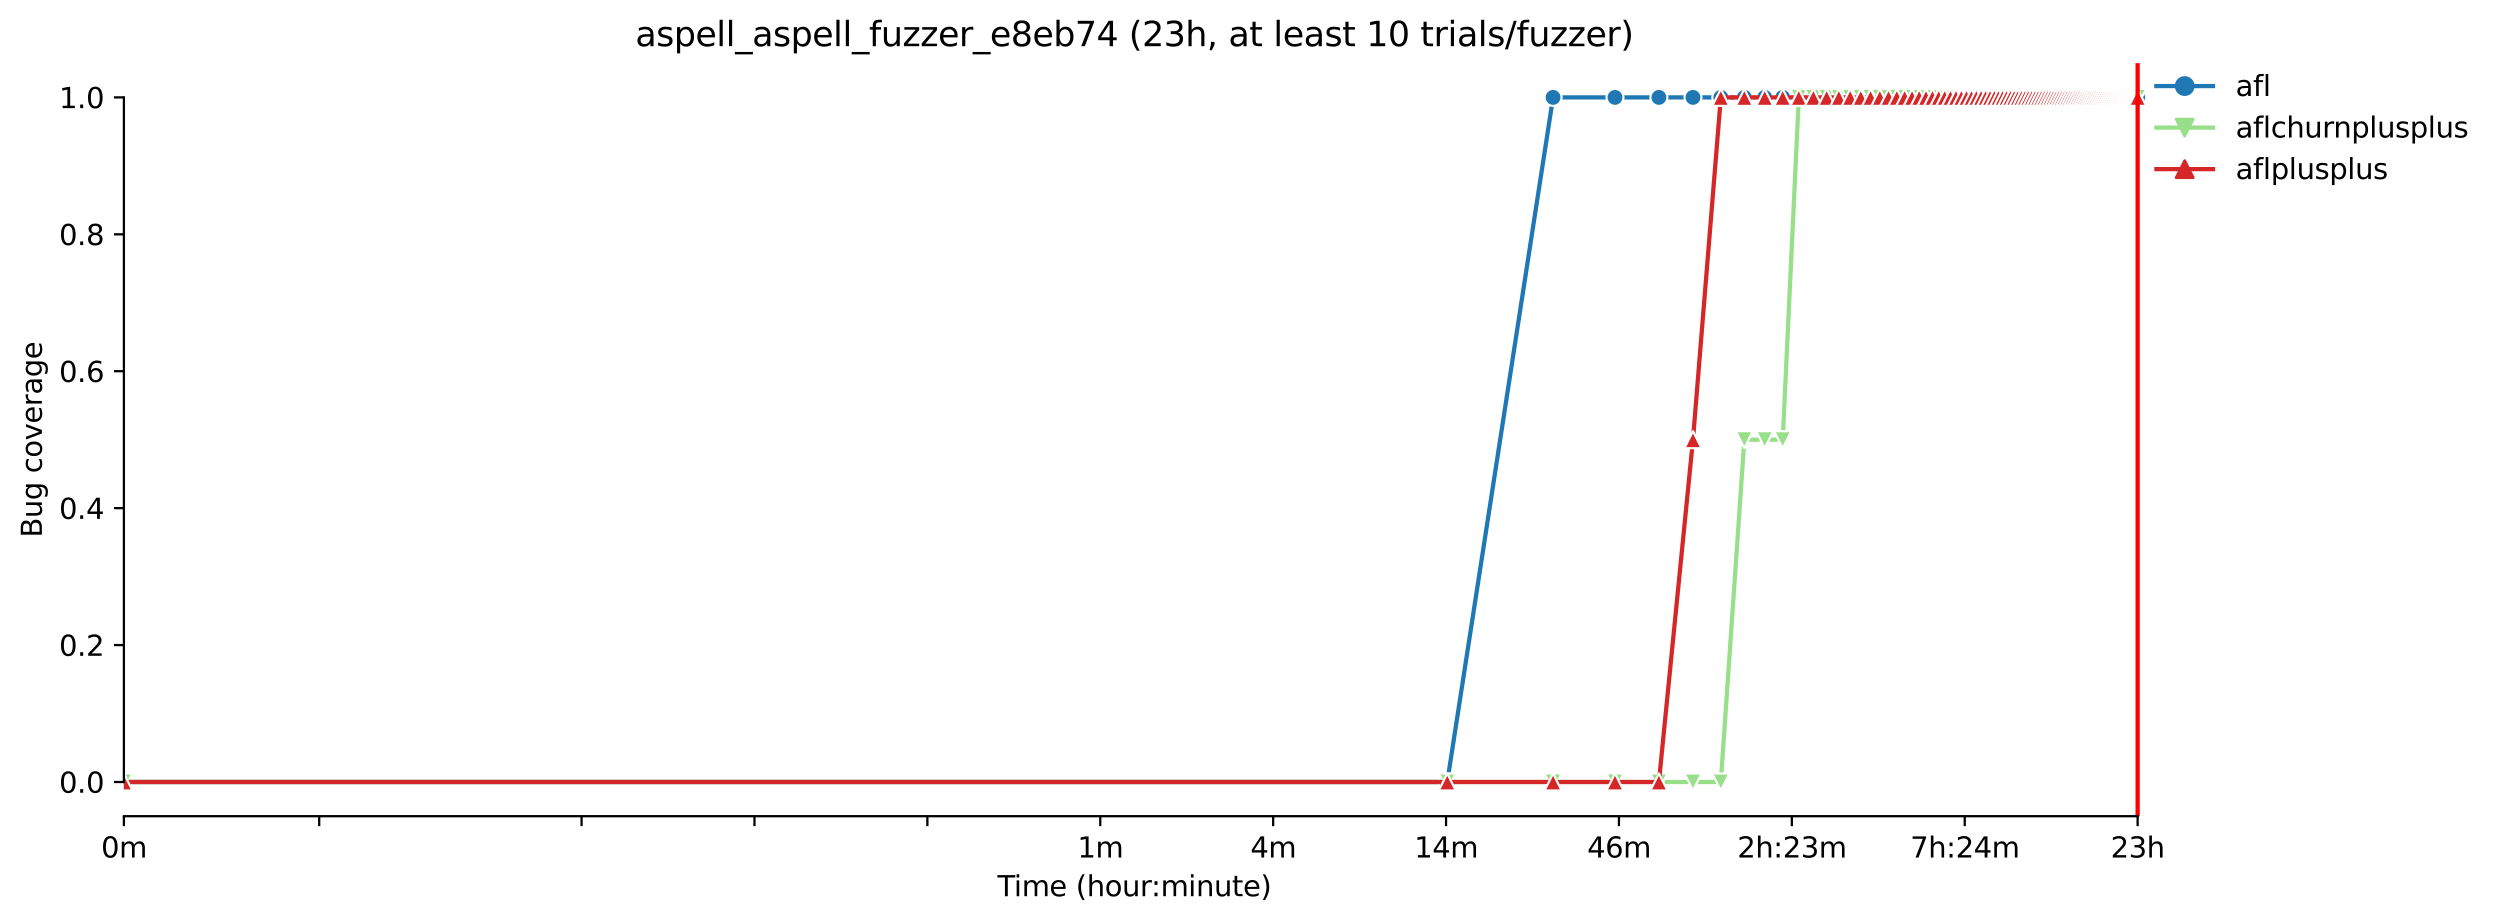 <?xml version="1.0" encoding="utf-8" standalone="no"?>
<!DOCTYPE svg PUBLIC "-//W3C//DTD SVG 1.1//EN"
  "http://www.w3.org/Graphics/SVG/1.1/DTD/svg11.dtd">
<svg xmlns:xlink="http://www.w3.org/1999/xlink" width="883.442pt" height="325.986pt" viewBox="0 0 883.442 325.986" xmlns="http://www.w3.org/2000/svg" version="1.1">
 <defs>
  <style type="text/css">*{stroke-linejoin: round; stroke-linecap: butt}</style>
 </defs>
 <g id="figure_1">
  <g id="patch_1">
   <path d="M 0 325.986 
L 883.442 325.986 
L 883.442 0 
L 0 0 
z
" style="fill: #ffffff"/>
  </g>
  <g id="axes_1">
   <g id="patch_2">
    <path d="M 43.781 288.43 
L 758.021 288.43 
L 758.021 22.318 
L 43.781 22.318 
z
" style="fill: #ffffff"/>
   </g>
   <g id="matplotlib.axis_1">
    <g id="xtick_1">
     <g id="line2d_1">
      <defs>
       <path id="mf1697e3ad4" d="M 0 0 
L 0 3.5 
" style="stroke: #000000; stroke-width: 0.8"/>
      </defs>
      <g>
       <use xlink:href="#mf1697e3ad4" x="43.781" y="288.43" style="stroke: #000000; stroke-width: 0.8"/>
      </g>
     </g>
     <g id="text_1">
      <!-- 0m -->
      <g transform="translate(35.73 303.029) scale(0.1 -0.1)">
       <defs>
        <path id="DejaVuSans-30" d="M 2034 4250 
Q 1547 4250 1301 3770 
Q 1056 3291 1056 2328 
Q 1056 1369 1301 889 
Q 1547 409 2034 409 
Q 2525 409 2770 889 
Q 3016 1369 3016 2328 
Q 3016 3291 2770 3770 
Q 2525 4250 2034 4250 
z
M 2034 4750 
Q 2819 4750 3233 4129 
Q 3647 3509 3647 2328 
Q 3647 1150 3233 529 
Q 2819 -91 2034 -91 
Q 1250 -91 836 529 
Q 422 1150 422 2328 
Q 422 3509 836 4129 
Q 1250 4750 2034 4750 
z
" transform="scale(0.016)"/>
        <path id="DejaVuSans-6d" d="M 3328 2828 
Q 3544 3216 3844 3400 
Q 4144 3584 4550 3584 
Q 5097 3584 5394 3201 
Q 5691 2819 5691 2113 
L 5691 0 
L 5113 0 
L 5113 2094 
Q 5113 2597 4934 2840 
Q 4756 3084 4391 3084 
Q 3944 3084 3684 2787 
Q 3425 2491 3425 1978 
L 3425 0 
L 2847 0 
L 2847 2094 
Q 2847 2600 2669 2842 
Q 2491 3084 2119 3084 
Q 1678 3084 1418 2786 
Q 1159 2488 1159 1978 
L 1159 0 
L 581 0 
L 581 3500 
L 1159 3500 
L 1159 2956 
Q 1356 3278 1631 3431 
Q 1906 3584 2284 3584 
Q 2666 3584 2933 3390 
Q 3200 3197 3328 2828 
z
" transform="scale(0.016)"/>
       </defs>
       <use xlink:href="#DejaVuSans-30"/>
       <use xlink:href="#DejaVuSans-6d" x="63.623"/>
      </g>
     </g>
    </g>
    <g id="xtick_2">
     <g id="line2d_2">
      <g>
       <use xlink:href="#mf1697e3ad4" x="112.798" y="288.43" style="stroke: #000000; stroke-width: 0.8"/>
      </g>
     </g>
    </g>
    <g id="xtick_3">
     <g id="line2d_3">
      <g>
       <use xlink:href="#mf1697e3ad4" x="205.515" y="288.43" style="stroke: #000000; stroke-width: 0.8"/>
      </g>
     </g>
    </g>
    <g id="xtick_4">
     <g id="line2d_4">
      <g>
       <use xlink:href="#mf1697e3ad4" x="266.613" y="288.43" style="stroke: #000000; stroke-width: 0.8"/>
      </g>
     </g>
    </g>
    <g id="xtick_5">
     <g id="line2d_5">
      <g>
       <use xlink:href="#mf1697e3ad4" x="327.71" y="288.43" style="stroke: #000000; stroke-width: 0.8"/>
      </g>
     </g>
    </g>
    <g id="xtick_6">
     <g id="line2d_6">
      <g>
       <use xlink:href="#mf1697e3ad4" x="388.807" y="288.43" style="stroke: #000000; stroke-width: 0.8"/>
      </g>
     </g>
     <g id="text_2">
      <!-- 1m -->
      <g transform="translate(380.755 303.029) scale(0.1 -0.1)">
       <defs>
        <path id="DejaVuSans-31" d="M 794 531 
L 1825 531 
L 1825 4091 
L 703 3866 
L 703 4441 
L 1819 4666 
L 2450 4666 
L 2450 531 
L 3481 531 
L 3481 0 
L 794 0 
L 794 531 
z
" transform="scale(0.016)"/>
       </defs>
       <use xlink:href="#DejaVuSans-31"/>
       <use xlink:href="#DejaVuSans-6d" x="63.623"/>
      </g>
     </g>
    </g>
    <g id="xtick_7">
     <g id="line2d_7">
      <g>
       <use xlink:href="#mf1697e3ad4" x="449.904" y="288.43" style="stroke: #000000; stroke-width: 0.8"/>
      </g>
     </g>
     <g id="text_3">
      <!-- 4m -->
      <g transform="translate(441.852 303.029) scale(0.1 -0.1)">
       <defs>
        <path id="DejaVuSans-34" d="M 2419 4116 
L 825 1625 
L 2419 1625 
L 2419 4116 
z
M 2253 4666 
L 3047 4666 
L 3047 1625 
L 3713 1625 
L 3713 1100 
L 3047 1100 
L 3047 0 
L 2419 0 
L 2419 1100 
L 313 1100 
L 313 1709 
L 2253 4666 
z
" transform="scale(0.016)"/>
       </defs>
       <use xlink:href="#DejaVuSans-34"/>
       <use xlink:href="#DejaVuSans-6d" x="63.623"/>
      </g>
     </g>
    </g>
    <g id="xtick_8">
     <g id="line2d_8">
      <g>
       <use xlink:href="#mf1697e3ad4" x="511.001" y="288.43" style="stroke: #000000; stroke-width: 0.8"/>
      </g>
     </g>
     <g id="text_4">
      <!-- 14m -->
      <g transform="translate(499.768 303.029) scale(0.1 -0.1)">
       <use xlink:href="#DejaVuSans-31"/>
       <use xlink:href="#DejaVuSans-34" x="63.623"/>
       <use xlink:href="#DejaVuSans-6d" x="127.246"/>
      </g>
     </g>
    </g>
    <g id="xtick_9">
     <g id="line2d_9">
      <g>
       <use xlink:href="#mf1697e3ad4" x="572.098" y="288.43" style="stroke: #000000; stroke-width: 0.8"/>
      </g>
     </g>
     <g id="text_5">
      <!-- 46m -->
      <g transform="translate(560.865 303.029) scale(0.1 -0.1)">
       <defs>
        <path id="DejaVuSans-36" d="M 2113 2584 
Q 1688 2584 1439 2293 
Q 1191 2003 1191 1497 
Q 1191 994 1439 701 
Q 1688 409 2113 409 
Q 2538 409 2786 701 
Q 3034 994 3034 1497 
Q 3034 2003 2786 2293 
Q 2538 2584 2113 2584 
z
M 3366 4563 
L 3366 3988 
Q 3128 4100 2886 4159 
Q 2644 4219 2406 4219 
Q 1781 4219 1451 3797 
Q 1122 3375 1075 2522 
Q 1259 2794 1537 2939 
Q 1816 3084 2150 3084 
Q 2853 3084 3261 2657 
Q 3669 2231 3669 1497 
Q 3669 778 3244 343 
Q 2819 -91 2113 -91 
Q 1303 -91 875 529 
Q 447 1150 447 2328 
Q 447 3434 972 4092 
Q 1497 4750 2381 4750 
Q 2619 4750 2861 4703 
Q 3103 4656 3366 4563 
z
" transform="scale(0.016)"/>
       </defs>
       <use xlink:href="#DejaVuSans-34"/>
       <use xlink:href="#DejaVuSans-36" x="63.623"/>
       <use xlink:href="#DejaVuSans-6d" x="127.246"/>
      </g>
     </g>
    </g>
    <g id="xtick_10">
     <g id="line2d_10">
      <g>
       <use xlink:href="#mf1697e3ad4" x="633.195" y="288.43" style="stroke: #000000; stroke-width: 0.8"/>
      </g>
     </g>
     <g id="text_6">
      <!-- 2h:23m -->
      <g transform="translate(613.928 303.029) scale(0.1 -0.1)">
       <defs>
        <path id="DejaVuSans-32" d="M 1228 531 
L 3431 531 
L 3431 0 
L 469 0 
L 469 531 
Q 828 903 1448 1529 
Q 2069 2156 2228 2338 
Q 2531 2678 2651 2914 
Q 2772 3150 2772 3378 
Q 2772 3750 2511 3984 
Q 2250 4219 1831 4219 
Q 1534 4219 1204 4116 
Q 875 4013 500 3803 
L 500 4441 
Q 881 4594 1212 4672 
Q 1544 4750 1819 4750 
Q 2544 4750 2975 4387 
Q 3406 4025 3406 3419 
Q 3406 3131 3298 2873 
Q 3191 2616 2906 2266 
Q 2828 2175 2409 1742 
Q 1991 1309 1228 531 
z
" transform="scale(0.016)"/>
        <path id="DejaVuSans-68" d="M 3513 2113 
L 3513 0 
L 2938 0 
L 2938 2094 
Q 2938 2591 2744 2837 
Q 2550 3084 2163 3084 
Q 1697 3084 1428 2787 
Q 1159 2491 1159 1978 
L 1159 0 
L 581 0 
L 581 4863 
L 1159 4863 
L 1159 2956 
Q 1366 3272 1645 3428 
Q 1925 3584 2291 3584 
Q 2894 3584 3203 3211 
Q 3513 2838 3513 2113 
z
" transform="scale(0.016)"/>
        <path id="DejaVuSans-3a" d="M 750 794 
L 1409 794 
L 1409 0 
L 750 0 
L 750 794 
z
M 750 3309 
L 1409 3309 
L 1409 2516 
L 750 2516 
L 750 3309 
z
" transform="scale(0.016)"/>
        <path id="DejaVuSans-33" d="M 2597 2516 
Q 3050 2419 3304 2112 
Q 3559 1806 3559 1356 
Q 3559 666 3084 287 
Q 2609 -91 1734 -91 
Q 1441 -91 1130 -33 
Q 819 25 488 141 
L 488 750 
Q 750 597 1062 519 
Q 1375 441 1716 441 
Q 2309 441 2620 675 
Q 2931 909 2931 1356 
Q 2931 1769 2642 2001 
Q 2353 2234 1838 2234 
L 1294 2234 
L 1294 2753 
L 1863 2753 
Q 2328 2753 2575 2939 
Q 2822 3125 2822 3475 
Q 2822 3834 2567 4026 
Q 2313 4219 1838 4219 
Q 1578 4219 1281 4162 
Q 984 4106 628 3988 
L 628 4550 
Q 988 4650 1302 4700 
Q 1616 4750 1894 4750 
Q 2613 4750 3031 4423 
Q 3450 4097 3450 3541 
Q 3450 3153 3228 2886 
Q 3006 2619 2597 2516 
z
" transform="scale(0.016)"/>
       </defs>
       <use xlink:href="#DejaVuSans-32"/>
       <use xlink:href="#DejaVuSans-68" x="63.623"/>
       <use xlink:href="#DejaVuSans-3a" x="127.002"/>
       <use xlink:href="#DejaVuSans-32" x="160.693"/>
       <use xlink:href="#DejaVuSans-33" x="224.316"/>
       <use xlink:href="#DejaVuSans-6d" x="287.939"/>
      </g>
     </g>
    </g>
    <g id="xtick_11">
     <g id="line2d_11">
      <g>
       <use xlink:href="#mf1697e3ad4" x="694.292" y="288.43" style="stroke: #000000; stroke-width: 0.8"/>
      </g>
     </g>
     <g id="text_7">
      <!-- 7h:24m -->
      <g transform="translate(675.025 303.029) scale(0.1 -0.1)">
       <defs>
        <path id="DejaVuSans-37" d="M 525 4666 
L 3525 4666 
L 3525 4397 
L 1831 0 
L 1172 0 
L 2766 4134 
L 525 4134 
L 525 4666 
z
" transform="scale(0.016)"/>
       </defs>
       <use xlink:href="#DejaVuSans-37"/>
       <use xlink:href="#DejaVuSans-68" x="63.623"/>
       <use xlink:href="#DejaVuSans-3a" x="127.002"/>
       <use xlink:href="#DejaVuSans-32" x="160.693"/>
       <use xlink:href="#DejaVuSans-34" x="224.316"/>
       <use xlink:href="#DejaVuSans-6d" x="287.939"/>
      </g>
     </g>
    </g>
    <g id="xtick_12">
     <g id="line2d_12">
      <g>
       <use xlink:href="#mf1697e3ad4" x="755.39" y="288.43" style="stroke: #000000; stroke-width: 0.8"/>
      </g>
     </g>
     <g id="text_8">
      <!-- 23h -->
      <g transform="translate(745.858 303.029) scale(0.1 -0.1)">
       <use xlink:href="#DejaVuSans-32"/>
       <use xlink:href="#DejaVuSans-33" x="63.623"/>
       <use xlink:href="#DejaVuSans-68" x="127.246"/>
      </g>
     </g>
    </g>
    <g id="text_9">
     <!-- Time (hour:minute) -->
     <g transform="translate(352.494 316.707) scale(0.1 -0.1)">
      <defs>
       <path id="DejaVuSans-54" d="M -19 4666 
L 3928 4666 
L 3928 4134 
L 2272 4134 
L 2272 0 
L 1638 0 
L 1638 4134 
L -19 4134 
L -19 4666 
z
" transform="scale(0.016)"/>
       <path id="DejaVuSans-69" d="M 603 3500 
L 1178 3500 
L 1178 0 
L 603 0 
L 603 3500 
z
M 603 4863 
L 1178 4863 
L 1178 4134 
L 603 4134 
L 603 4863 
z
" transform="scale(0.016)"/>
       <path id="DejaVuSans-65" d="M 3597 1894 
L 3597 1613 
L 953 1613 
Q 991 1019 1311 708 
Q 1631 397 2203 397 
Q 2534 397 2845 478 
Q 3156 559 3463 722 
L 3463 178 
Q 3153 47 2828 -22 
Q 2503 -91 2169 -91 
Q 1331 -91 842 396 
Q 353 884 353 1716 
Q 353 2575 817 3079 
Q 1281 3584 2069 3584 
Q 2775 3584 3186 3129 
Q 3597 2675 3597 1894 
z
M 3022 2063 
Q 3016 2534 2758 2815 
Q 2500 3097 2075 3097 
Q 1594 3097 1305 2825 
Q 1016 2553 972 2059 
L 3022 2063 
z
" transform="scale(0.016)"/>
       <path id="DejaVuSans-20" transform="scale(0.016)"/>
       <path id="DejaVuSans-28" d="M 1984 4856 
Q 1566 4138 1362 3434 
Q 1159 2731 1159 2009 
Q 1159 1288 1364 580 
Q 1569 -128 1984 -844 
L 1484 -844 
Q 1016 -109 783 600 
Q 550 1309 550 2009 
Q 550 2706 781 3412 
Q 1013 4119 1484 4856 
L 1984 4856 
z
" transform="scale(0.016)"/>
       <path id="DejaVuSans-6f" d="M 1959 3097 
Q 1497 3097 1228 2736 
Q 959 2375 959 1747 
Q 959 1119 1226 758 
Q 1494 397 1959 397 
Q 2419 397 2687 759 
Q 2956 1122 2956 1747 
Q 2956 2369 2687 2733 
Q 2419 3097 1959 3097 
z
M 1959 3584 
Q 2709 3584 3137 3096 
Q 3566 2609 3566 1747 
Q 3566 888 3137 398 
Q 2709 -91 1959 -91 
Q 1206 -91 779 398 
Q 353 888 353 1747 
Q 353 2609 779 3096 
Q 1206 3584 1959 3584 
z
" transform="scale(0.016)"/>
       <path id="DejaVuSans-75" d="M 544 1381 
L 544 3500 
L 1119 3500 
L 1119 1403 
Q 1119 906 1312 657 
Q 1506 409 1894 409 
Q 2359 409 2629 706 
Q 2900 1003 2900 1516 
L 2900 3500 
L 3475 3500 
L 3475 0 
L 2900 0 
L 2900 538 
Q 2691 219 2414 64 
Q 2138 -91 1772 -91 
Q 1169 -91 856 284 
Q 544 659 544 1381 
z
M 1991 3584 
L 1991 3584 
z
" transform="scale(0.016)"/>
       <path id="DejaVuSans-72" d="M 2631 2963 
Q 2534 3019 2420 3045 
Q 2306 3072 2169 3072 
Q 1681 3072 1420 2755 
Q 1159 2438 1159 1844 
L 1159 0 
L 581 0 
L 581 3500 
L 1159 3500 
L 1159 2956 
Q 1341 3275 1631 3429 
Q 1922 3584 2338 3584 
Q 2397 3584 2469 3576 
Q 2541 3569 2628 3553 
L 2631 2963 
z
" transform="scale(0.016)"/>
       <path id="DejaVuSans-6e" d="M 3513 2113 
L 3513 0 
L 2938 0 
L 2938 2094 
Q 2938 2591 2744 2837 
Q 2550 3084 2163 3084 
Q 1697 3084 1428 2787 
Q 1159 2491 1159 1978 
L 1159 0 
L 581 0 
L 581 3500 
L 1159 3500 
L 1159 2956 
Q 1366 3272 1645 3428 
Q 1925 3584 2291 3584 
Q 2894 3584 3203 3211 
Q 3513 2838 3513 2113 
z
" transform="scale(0.016)"/>
       <path id="DejaVuSans-74" d="M 1172 4494 
L 1172 3500 
L 2356 3500 
L 2356 3053 
L 1172 3053 
L 1172 1153 
Q 1172 725 1289 603 
Q 1406 481 1766 481 
L 2356 481 
L 2356 0 
L 1766 0 
Q 1100 0 847 248 
Q 594 497 594 1153 
L 594 3053 
L 172 3053 
L 172 3500 
L 594 3500 
L 594 4494 
L 1172 4494 
z
" transform="scale(0.016)"/>
       <path id="DejaVuSans-29" d="M 513 4856 
L 1013 4856 
Q 1481 4119 1714 3412 
Q 1947 2706 1947 2009 
Q 1947 1309 1714 600 
Q 1481 -109 1013 -844 
L 513 -844 
Q 928 -128 1133 580 
Q 1338 1288 1338 2009 
Q 1338 2731 1133 3434 
Q 928 4138 513 4856 
z
" transform="scale(0.016)"/>
      </defs>
      <use xlink:href="#DejaVuSans-54"/>
      <use xlink:href="#DejaVuSans-69" x="57.959"/>
      <use xlink:href="#DejaVuSans-6d" x="85.742"/>
      <use xlink:href="#DejaVuSans-65" x="183.154"/>
      <use xlink:href="#DejaVuSans-20" x="244.678"/>
      <use xlink:href="#DejaVuSans-28" x="276.465"/>
      <use xlink:href="#DejaVuSans-68" x="315.479"/>
      <use xlink:href="#DejaVuSans-6f" x="378.857"/>
      <use xlink:href="#DejaVuSans-75" x="440.039"/>
      <use xlink:href="#DejaVuSans-72" x="503.418"/>
      <use xlink:href="#DejaVuSans-3a" x="542.781"/>
      <use xlink:href="#DejaVuSans-6d" x="576.473"/>
      <use xlink:href="#DejaVuSans-69" x="673.885"/>
      <use xlink:href="#DejaVuSans-6e" x="701.668"/>
      <use xlink:href="#DejaVuSans-75" x="765.047"/>
      <use xlink:href="#DejaVuSans-74" x="828.426"/>
      <use xlink:href="#DejaVuSans-65" x="867.635"/>
      <use xlink:href="#DejaVuSans-29" x="929.158"/>
     </g>
    </g>
   </g>
   <g id="matplotlib.axis_2">
    <g id="ytick_1">
     <g id="line2d_13">
      <defs>
       <path id="m37f6214bc8" d="M 0 0 
L -3.5 0 
" style="stroke: #000000; stroke-width: 0.8"/>
      </defs>
      <g>
       <use xlink:href="#m37f6214bc8" x="43.781" y="276.334" style="stroke: #000000; stroke-width: 0.8"/>
      </g>
     </g>
     <g id="text_10">
      <!-- 0.0 -->
      <g transform="translate(20.878 280.133) scale(0.1 -0.1)">
       <defs>
        <path id="DejaVuSans-2e" d="M 684 794 
L 1344 794 
L 1344 0 
L 684 0 
L 684 794 
z
" transform="scale(0.016)"/>
       </defs>
       <use xlink:href="#DejaVuSans-30"/>
       <use xlink:href="#DejaVuSans-2e" x="63.623"/>
       <use xlink:href="#DejaVuSans-30" x="95.41"/>
      </g>
     </g>
    </g>
    <g id="ytick_2">
     <g id="line2d_14">
      <g>
       <use xlink:href="#m37f6214bc8" x="43.781" y="227.95" style="stroke: #000000; stroke-width: 0.8"/>
      </g>
     </g>
     <g id="text_11">
      <!-- 0.2 -->
      <g transform="translate(20.878 231.749) scale(0.1 -0.1)">
       <use xlink:href="#DejaVuSans-30"/>
       <use xlink:href="#DejaVuSans-2e" x="63.623"/>
       <use xlink:href="#DejaVuSans-32" x="95.41"/>
      </g>
     </g>
    </g>
    <g id="ytick_3">
     <g id="line2d_15">
      <g>
       <use xlink:href="#m37f6214bc8" x="43.781" y="179.566" style="stroke: #000000; stroke-width: 0.8"/>
      </g>
     </g>
     <g id="text_12">
      <!-- 0.4 -->
      <g transform="translate(20.878 183.365) scale(0.1 -0.1)">
       <use xlink:href="#DejaVuSans-30"/>
       <use xlink:href="#DejaVuSans-2e" x="63.623"/>
       <use xlink:href="#DejaVuSans-34" x="95.41"/>
      </g>
     </g>
    </g>
    <g id="ytick_4">
     <g id="line2d_16">
      <g>
       <use xlink:href="#m37f6214bc8" x="43.781" y="131.182" style="stroke: #000000; stroke-width: 0.8"/>
      </g>
     </g>
     <g id="text_13">
      <!-- 0.6 -->
      <g transform="translate(20.878 134.981) scale(0.1 -0.1)">
       <use xlink:href="#DejaVuSans-30"/>
       <use xlink:href="#DejaVuSans-2e" x="63.623"/>
       <use xlink:href="#DejaVuSans-36" x="95.41"/>
      </g>
     </g>
    </g>
    <g id="ytick_5">
     <g id="line2d_17">
      <g>
       <use xlink:href="#m37f6214bc8" x="43.781" y="82.798" style="stroke: #000000; stroke-width: 0.8"/>
      </g>
     </g>
     <g id="text_14">
      <!-- 0.8 -->
      <g transform="translate(20.878 86.597) scale(0.1 -0.1)">
       <defs>
        <path id="DejaVuSans-38" d="M 2034 2216 
Q 1584 2216 1326 1975 
Q 1069 1734 1069 1313 
Q 1069 891 1326 650 
Q 1584 409 2034 409 
Q 2484 409 2743 651 
Q 3003 894 3003 1313 
Q 3003 1734 2745 1975 
Q 2488 2216 2034 2216 
z
M 1403 2484 
Q 997 2584 770 2862 
Q 544 3141 544 3541 
Q 544 4100 942 4425 
Q 1341 4750 2034 4750 
Q 2731 4750 3128 4425 
Q 3525 4100 3525 3541 
Q 3525 3141 3298 2862 
Q 3072 2584 2669 2484 
Q 3125 2378 3379 2068 
Q 3634 1759 3634 1313 
Q 3634 634 3220 271 
Q 2806 -91 2034 -91 
Q 1263 -91 848 271 
Q 434 634 434 1313 
Q 434 1759 690 2068 
Q 947 2378 1403 2484 
z
M 1172 3481 
Q 1172 3119 1398 2916 
Q 1625 2713 2034 2713 
Q 2441 2713 2670 2916 
Q 2900 3119 2900 3481 
Q 2900 3844 2670 4047 
Q 2441 4250 2034 4250 
Q 1625 4250 1398 4047 
Q 1172 3844 1172 3481 
z
" transform="scale(0.016)"/>
       </defs>
       <use xlink:href="#DejaVuSans-30"/>
       <use xlink:href="#DejaVuSans-2e" x="63.623"/>
       <use xlink:href="#DejaVuSans-38" x="95.41"/>
      </g>
     </g>
    </g>
    <g id="ytick_6">
     <g id="line2d_18">
      <g>
       <use xlink:href="#m37f6214bc8" x="43.781" y="34.414" style="stroke: #000000; stroke-width: 0.8"/>
      </g>
     </g>
     <g id="text_15">
      <!-- 1.0 -->
      <g transform="translate(20.878 38.213) scale(0.1 -0.1)">
       <use xlink:href="#DejaVuSans-31"/>
       <use xlink:href="#DejaVuSans-2e" x="63.623"/>
       <use xlink:href="#DejaVuSans-30" x="95.41"/>
      </g>
     </g>
    </g>
    <g id="text_16">
     <!-- Bug coverage -->
     <g transform="translate(14.798 189.951) rotate(-90) scale(0.1 -0.1)">
      <defs>
       <path id="DejaVuSans-42" d="M 1259 2228 
L 1259 519 
L 2272 519 
Q 2781 519 3026 730 
Q 3272 941 3272 1375 
Q 3272 1813 3026 2020 
Q 2781 2228 2272 2228 
L 1259 2228 
z
M 1259 4147 
L 1259 2741 
L 2194 2741 
Q 2656 2741 2882 2914 
Q 3109 3088 3109 3444 
Q 3109 3797 2882 3972 
Q 2656 4147 2194 4147 
L 1259 4147 
z
M 628 4666 
L 2241 4666 
Q 2963 4666 3353 4366 
Q 3744 4066 3744 3513 
Q 3744 3084 3544 2831 
Q 3344 2578 2956 2516 
Q 3422 2416 3680 2098 
Q 3938 1781 3938 1306 
Q 3938 681 3513 340 
Q 3088 0 2303 0 
L 628 0 
L 628 4666 
z
" transform="scale(0.016)"/>
       <path id="DejaVuSans-67" d="M 2906 1791 
Q 2906 2416 2648 2759 
Q 2391 3103 1925 3103 
Q 1463 3103 1205 2759 
Q 947 2416 947 1791 
Q 947 1169 1205 825 
Q 1463 481 1925 481 
Q 2391 481 2648 825 
Q 2906 1169 2906 1791 
z
M 3481 434 
Q 3481 -459 3084 -895 
Q 2688 -1331 1869 -1331 
Q 1566 -1331 1297 -1286 
Q 1028 -1241 775 -1147 
L 775 -588 
Q 1028 -725 1275 -790 
Q 1522 -856 1778 -856 
Q 2344 -856 2625 -561 
Q 2906 -266 2906 331 
L 2906 616 
Q 2728 306 2450 153 
Q 2172 0 1784 0 
Q 1141 0 747 490 
Q 353 981 353 1791 
Q 353 2603 747 3093 
Q 1141 3584 1784 3584 
Q 2172 3584 2450 3431 
Q 2728 3278 2906 2969 
L 2906 3500 
L 3481 3500 
L 3481 434 
z
" transform="scale(0.016)"/>
       <path id="DejaVuSans-63" d="M 3122 3366 
L 3122 2828 
Q 2878 2963 2633 3030 
Q 2388 3097 2138 3097 
Q 1578 3097 1268 2742 
Q 959 2388 959 1747 
Q 959 1106 1268 751 
Q 1578 397 2138 397 
Q 2388 397 2633 464 
Q 2878 531 3122 666 
L 3122 134 
Q 2881 22 2623 -34 
Q 2366 -91 2075 -91 
Q 1284 -91 818 406 
Q 353 903 353 1747 
Q 353 2603 823 3093 
Q 1294 3584 2113 3584 
Q 2378 3584 2631 3529 
Q 2884 3475 3122 3366 
z
" transform="scale(0.016)"/>
       <path id="DejaVuSans-76" d="M 191 3500 
L 800 3500 
L 1894 563 
L 2988 3500 
L 3597 3500 
L 2284 0 
L 1503 0 
L 191 3500 
z
" transform="scale(0.016)"/>
       <path id="DejaVuSans-61" d="M 2194 1759 
Q 1497 1759 1228 1600 
Q 959 1441 959 1056 
Q 959 750 1161 570 
Q 1363 391 1709 391 
Q 2188 391 2477 730 
Q 2766 1069 2766 1631 
L 2766 1759 
L 2194 1759 
z
M 3341 1997 
L 3341 0 
L 2766 0 
L 2766 531 
Q 2569 213 2275 61 
Q 1981 -91 1556 -91 
Q 1019 -91 701 211 
Q 384 513 384 1019 
Q 384 1609 779 1909 
Q 1175 2209 1959 2209 
L 2766 2209 
L 2766 2266 
Q 2766 2663 2505 2880 
Q 2244 3097 1772 3097 
Q 1472 3097 1187 3025 
Q 903 2953 641 2809 
L 641 3341 
Q 956 3463 1253 3523 
Q 1550 3584 1831 3584 
Q 2591 3584 2966 3190 
Q 3341 2797 3341 1997 
z
" transform="scale(0.016)"/>
      </defs>
      <use xlink:href="#DejaVuSans-42"/>
      <use xlink:href="#DejaVuSans-75" x="68.604"/>
      <use xlink:href="#DejaVuSans-67" x="131.982"/>
      <use xlink:href="#DejaVuSans-20" x="195.459"/>
      <use xlink:href="#DejaVuSans-63" x="227.246"/>
      <use xlink:href="#DejaVuSans-6f" x="282.227"/>
      <use xlink:href="#DejaVuSans-76" x="343.408"/>
      <use xlink:href="#DejaVuSans-65" x="402.588"/>
      <use xlink:href="#DejaVuSans-72" x="464.111"/>
      <use xlink:href="#DejaVuSans-61" x="505.225"/>
      <use xlink:href="#DejaVuSans-67" x="566.504"/>
      <use xlink:href="#DejaVuSans-65" x="629.98"/>
     </g>
    </g>
   </g>
   <g id="line2d_19">
    <path d="M 43.781 276.334 
L 511.426 276.334 
L 548.823 34.414 
L 570.699 34.414 
L 586.22 34.414 
L 598.26 34.414 
L 608.096 34.414 
L 616.413 34.414 
L 623.618 34.414 
L 629.972 34.414 
L 635.657 34.414 
L 640.799 34.414 
L 645.494 34.414 
L 649.812 34.414 
L 653.81 34.414 
L 657.533 34.414 
L 661.015 34.414 
L 664.286 34.414 
L 667.369 34.414 
L 670.287 34.414 
L 673.054 34.414 
L 675.686 34.414 
L 678.196 34.414 
L 680.595 34.414 
L 682.891 34.414 
L 685.093 34.414 
L 687.209 34.414 
L 689.245 34.414 
L 691.208 34.414 
L 693.101 34.414 
L 694.93 34.414 
L 696.699 34.414 
L 698.412 34.414 
L 700.072 34.414 
L 701.683 34.414 
L 703.247 34.414 
L 704.767 34.414 
L 706.245 34.414 
L 707.684 34.414 
L 709.085 34.414 
L 710.451 34.414 
L 711.783 34.414 
L 713.084 34.414 
L 714.353 34.414 
L 715.593 34.414 
L 716.806 34.414 
L 717.992 34.414 
L 719.152 34.414 
L 720.288 34.414 
L 721.4 34.414 
L 722.49 34.414 
L 723.559 34.414 
L 724.606 34.414 
L 725.634 34.414 
L 726.643 34.414 
L 727.633 34.414 
L 728.605 34.414 
L 729.56 34.414 
L 730.498 34.414 
L 731.42 34.414 
L 732.327 34.414 
L 733.219 34.414 
L 734.096 34.414 
L 734.959 34.414 
L 735.809 34.414 
L 736.646 34.414 
L 737.469 34.414 
L 738.281 34.414 
L 739.08 34.414 
L 739.868 34.414 
L 740.644 34.414 
L 741.409 34.414 
L 742.164 34.414 
L 742.908 34.414 
L 743.642 34.414 
L 744.366 34.414 
L 745.081 34.414 
L 745.786 34.414 
L 746.482 34.414 
L 747.17 34.414 
L 747.848 34.414 
L 748.519 34.414 
L 749.181 34.414 
L 749.835 34.414 
L 750.481 34.414 
L 751.119 34.414 
L 751.75 34.414 
L 752.374 34.414 
L 752.991 34.414 
L 753.6 34.414 
L 754.203 34.414 
L 754.799 34.414 
L 755.389 34.414 
" clip-path="url(#pf5fd7cfae5)" style="fill: none; stroke: #1f77b4; stroke-width: 1.5; stroke-linecap: square"/>
    <defs>
     <path id="m85f2532ba5" d="M 0 3 
C 0.796 3 1.559 2.684 2.121 2.121 
C 2.684 1.559 3 0.796 3 0 
C 3 -0.796 2.684 -1.559 2.121 -2.121 
C 1.559 -2.684 0.796 -3 0 -3 
C -0.796 -3 -1.559 -2.684 -2.121 -2.121 
C -2.684 -1.559 -3 -0.796 -3 0 
C -3 0.796 -2.684 1.559 -2.121 2.121 
C -1.559 2.684 -0.796 3 0 3 
z
" style="stroke: #ffffff; stroke-width: 0.75"/>
    </defs>
    <g clip-path="url(#pf5fd7cfae5)">
     <use xlink:href="#m85f2532ba5" x="43.781" y="276.334" style="fill: #1f77b4; stroke: #ffffff; stroke-width: 0.75"/>
     <use xlink:href="#m85f2532ba5" x="511.426" y="276.334" style="fill: #1f77b4; stroke: #ffffff; stroke-width: 0.75"/>
     <use xlink:href="#m85f2532ba5" x="548.823" y="34.414" style="fill: #1f77b4; stroke: #ffffff; stroke-width: 0.75"/>
     <use xlink:href="#m85f2532ba5" x="570.699" y="34.414" style="fill: #1f77b4; stroke: #ffffff; stroke-width: 0.75"/>
     <use xlink:href="#m85f2532ba5" x="586.22" y="34.414" style="fill: #1f77b4; stroke: #ffffff; stroke-width: 0.75"/>
     <use xlink:href="#m85f2532ba5" x="598.26" y="34.414" style="fill: #1f77b4; stroke: #ffffff; stroke-width: 0.75"/>
     <use xlink:href="#m85f2532ba5" x="608.096" y="34.414" style="fill: #1f77b4; stroke: #ffffff; stroke-width: 0.75"/>
     <use xlink:href="#m85f2532ba5" x="616.413" y="34.414" style="fill: #1f77b4; stroke: #ffffff; stroke-width: 0.75"/>
     <use xlink:href="#m85f2532ba5" x="623.618" y="34.414" style="fill: #1f77b4; stroke: #ffffff; stroke-width: 0.75"/>
     <use xlink:href="#m85f2532ba5" x="629.972" y="34.414" style="fill: #1f77b4; stroke: #ffffff; stroke-width: 0.75"/>
     <use xlink:href="#m85f2532ba5" x="635.657" y="34.414" style="fill: #1f77b4; stroke: #ffffff; stroke-width: 0.75"/>
     <use xlink:href="#m85f2532ba5" x="640.799" y="34.414" style="fill: #1f77b4; stroke: #ffffff; stroke-width: 0.75"/>
     <use xlink:href="#m85f2532ba5" x="645.494" y="34.414" style="fill: #1f77b4; stroke: #ffffff; stroke-width: 0.75"/>
     <use xlink:href="#m85f2532ba5" x="649.812" y="34.414" style="fill: #1f77b4; stroke: #ffffff; stroke-width: 0.75"/>
     <use xlink:href="#m85f2532ba5" x="653.81" y="34.414" style="fill: #1f77b4; stroke: #ffffff; stroke-width: 0.75"/>
     <use xlink:href="#m85f2532ba5" x="657.533" y="34.414" style="fill: #1f77b4; stroke: #ffffff; stroke-width: 0.75"/>
     <use xlink:href="#m85f2532ba5" x="661.015" y="34.414" style="fill: #1f77b4; stroke: #ffffff; stroke-width: 0.75"/>
     <use xlink:href="#m85f2532ba5" x="664.286" y="34.414" style="fill: #1f77b4; stroke: #ffffff; stroke-width: 0.75"/>
     <use xlink:href="#m85f2532ba5" x="667.369" y="34.414" style="fill: #1f77b4; stroke: #ffffff; stroke-width: 0.75"/>
     <use xlink:href="#m85f2532ba5" x="670.287" y="34.414" style="fill: #1f77b4; stroke: #ffffff; stroke-width: 0.75"/>
     <use xlink:href="#m85f2532ba5" x="673.054" y="34.414" style="fill: #1f77b4; stroke: #ffffff; stroke-width: 0.75"/>
     <use xlink:href="#m85f2532ba5" x="675.686" y="34.414" style="fill: #1f77b4; stroke: #ffffff; stroke-width: 0.75"/>
     <use xlink:href="#m85f2532ba5" x="678.196" y="34.414" style="fill: #1f77b4; stroke: #ffffff; stroke-width: 0.75"/>
     <use xlink:href="#m85f2532ba5" x="680.595" y="34.414" style="fill: #1f77b4; stroke: #ffffff; stroke-width: 0.75"/>
     <use xlink:href="#m85f2532ba5" x="682.891" y="34.414" style="fill: #1f77b4; stroke: #ffffff; stroke-width: 0.75"/>
     <use xlink:href="#m85f2532ba5" x="685.093" y="34.414" style="fill: #1f77b4; stroke: #ffffff; stroke-width: 0.75"/>
     <use xlink:href="#m85f2532ba5" x="687.209" y="34.414" style="fill: #1f77b4; stroke: #ffffff; stroke-width: 0.75"/>
     <use xlink:href="#m85f2532ba5" x="689.245" y="34.414" style="fill: #1f77b4; stroke: #ffffff; stroke-width: 0.75"/>
     <use xlink:href="#m85f2532ba5" x="691.208" y="34.414" style="fill: #1f77b4; stroke: #ffffff; stroke-width: 0.75"/>
     <use xlink:href="#m85f2532ba5" x="693.101" y="34.414" style="fill: #1f77b4; stroke: #ffffff; stroke-width: 0.75"/>
     <use xlink:href="#m85f2532ba5" x="694.93" y="34.414" style="fill: #1f77b4; stroke: #ffffff; stroke-width: 0.75"/>
     <use xlink:href="#m85f2532ba5" x="696.699" y="34.414" style="fill: #1f77b4; stroke: #ffffff; stroke-width: 0.75"/>
     <use xlink:href="#m85f2532ba5" x="698.412" y="34.414" style="fill: #1f77b4; stroke: #ffffff; stroke-width: 0.75"/>
     <use xlink:href="#m85f2532ba5" x="700.072" y="34.414" style="fill: #1f77b4; stroke: #ffffff; stroke-width: 0.75"/>
     <use xlink:href="#m85f2532ba5" x="701.683" y="34.414" style="fill: #1f77b4; stroke: #ffffff; stroke-width: 0.75"/>
     <use xlink:href="#m85f2532ba5" x="703.247" y="34.414" style="fill: #1f77b4; stroke: #ffffff; stroke-width: 0.75"/>
     <use xlink:href="#m85f2532ba5" x="704.767" y="34.414" style="fill: #1f77b4; stroke: #ffffff; stroke-width: 0.75"/>
     <use xlink:href="#m85f2532ba5" x="706.245" y="34.414" style="fill: #1f77b4; stroke: #ffffff; stroke-width: 0.75"/>
     <use xlink:href="#m85f2532ba5" x="707.684" y="34.414" style="fill: #1f77b4; stroke: #ffffff; stroke-width: 0.75"/>
     <use xlink:href="#m85f2532ba5" x="709.085" y="34.414" style="fill: #1f77b4; stroke: #ffffff; stroke-width: 0.75"/>
     <use xlink:href="#m85f2532ba5" x="710.451" y="34.414" style="fill: #1f77b4; stroke: #ffffff; stroke-width: 0.75"/>
     <use xlink:href="#m85f2532ba5" x="711.783" y="34.414" style="fill: #1f77b4; stroke: #ffffff; stroke-width: 0.75"/>
     <use xlink:href="#m85f2532ba5" x="713.084" y="34.414" style="fill: #1f77b4; stroke: #ffffff; stroke-width: 0.75"/>
     <use xlink:href="#m85f2532ba5" x="714.353" y="34.414" style="fill: #1f77b4; stroke: #ffffff; stroke-width: 0.75"/>
     <use xlink:href="#m85f2532ba5" x="715.593" y="34.414" style="fill: #1f77b4; stroke: #ffffff; stroke-width: 0.75"/>
     <use xlink:href="#m85f2532ba5" x="716.806" y="34.414" style="fill: #1f77b4; stroke: #ffffff; stroke-width: 0.75"/>
     <use xlink:href="#m85f2532ba5" x="717.992" y="34.414" style="fill: #1f77b4; stroke: #ffffff; stroke-width: 0.75"/>
     <use xlink:href="#m85f2532ba5" x="719.152" y="34.414" style="fill: #1f77b4; stroke: #ffffff; stroke-width: 0.75"/>
     <use xlink:href="#m85f2532ba5" x="720.288" y="34.414" style="fill: #1f77b4; stroke: #ffffff; stroke-width: 0.75"/>
     <use xlink:href="#m85f2532ba5" x="721.4" y="34.414" style="fill: #1f77b4; stroke: #ffffff; stroke-width: 0.75"/>
     <use xlink:href="#m85f2532ba5" x="722.49" y="34.414" style="fill: #1f77b4; stroke: #ffffff; stroke-width: 0.75"/>
     <use xlink:href="#m85f2532ba5" x="723.559" y="34.414" style="fill: #1f77b4; stroke: #ffffff; stroke-width: 0.75"/>
     <use xlink:href="#m85f2532ba5" x="724.606" y="34.414" style="fill: #1f77b4; stroke: #ffffff; stroke-width: 0.75"/>
     <use xlink:href="#m85f2532ba5" x="725.634" y="34.414" style="fill: #1f77b4; stroke: #ffffff; stroke-width: 0.75"/>
     <use xlink:href="#m85f2532ba5" x="726.643" y="34.414" style="fill: #1f77b4; stroke: #ffffff; stroke-width: 0.75"/>
     <use xlink:href="#m85f2532ba5" x="727.633" y="34.414" style="fill: #1f77b4; stroke: #ffffff; stroke-width: 0.75"/>
     <use xlink:href="#m85f2532ba5" x="728.605" y="34.414" style="fill: #1f77b4; stroke: #ffffff; stroke-width: 0.75"/>
     <use xlink:href="#m85f2532ba5" x="729.56" y="34.414" style="fill: #1f77b4; stroke: #ffffff; stroke-width: 0.75"/>
     <use xlink:href="#m85f2532ba5" x="730.498" y="34.414" style="fill: #1f77b4; stroke: #ffffff; stroke-width: 0.75"/>
     <use xlink:href="#m85f2532ba5" x="731.42" y="34.414" style="fill: #1f77b4; stroke: #ffffff; stroke-width: 0.75"/>
     <use xlink:href="#m85f2532ba5" x="732.327" y="34.414" style="fill: #1f77b4; stroke: #ffffff; stroke-width: 0.75"/>
     <use xlink:href="#m85f2532ba5" x="733.219" y="34.414" style="fill: #1f77b4; stroke: #ffffff; stroke-width: 0.75"/>
     <use xlink:href="#m85f2532ba5" x="734.096" y="34.414" style="fill: #1f77b4; stroke: #ffffff; stroke-width: 0.75"/>
     <use xlink:href="#m85f2532ba5" x="734.959" y="34.414" style="fill: #1f77b4; stroke: #ffffff; stroke-width: 0.75"/>
     <use xlink:href="#m85f2532ba5" x="735.809" y="34.414" style="fill: #1f77b4; stroke: #ffffff; stroke-width: 0.75"/>
     <use xlink:href="#m85f2532ba5" x="736.646" y="34.414" style="fill: #1f77b4; stroke: #ffffff; stroke-width: 0.75"/>
     <use xlink:href="#m85f2532ba5" x="737.469" y="34.414" style="fill: #1f77b4; stroke: #ffffff; stroke-width: 0.75"/>
     <use xlink:href="#m85f2532ba5" x="738.281" y="34.414" style="fill: #1f77b4; stroke: #ffffff; stroke-width: 0.75"/>
     <use xlink:href="#m85f2532ba5" x="739.08" y="34.414" style="fill: #1f77b4; stroke: #ffffff; stroke-width: 0.75"/>
     <use xlink:href="#m85f2532ba5" x="739.868" y="34.414" style="fill: #1f77b4; stroke: #ffffff; stroke-width: 0.75"/>
     <use xlink:href="#m85f2532ba5" x="740.644" y="34.414" style="fill: #1f77b4; stroke: #ffffff; stroke-width: 0.75"/>
     <use xlink:href="#m85f2532ba5" x="741.409" y="34.414" style="fill: #1f77b4; stroke: #ffffff; stroke-width: 0.75"/>
     <use xlink:href="#m85f2532ba5" x="742.164" y="34.414" style="fill: #1f77b4; stroke: #ffffff; stroke-width: 0.75"/>
     <use xlink:href="#m85f2532ba5" x="742.908" y="34.414" style="fill: #1f77b4; stroke: #ffffff; stroke-width: 0.75"/>
     <use xlink:href="#m85f2532ba5" x="743.642" y="34.414" style="fill: #1f77b4; stroke: #ffffff; stroke-width: 0.75"/>
     <use xlink:href="#m85f2532ba5" x="744.366" y="34.414" style="fill: #1f77b4; stroke: #ffffff; stroke-width: 0.75"/>
     <use xlink:href="#m85f2532ba5" x="745.081" y="34.414" style="fill: #1f77b4; stroke: #ffffff; stroke-width: 0.75"/>
     <use xlink:href="#m85f2532ba5" x="745.786" y="34.414" style="fill: #1f77b4; stroke: #ffffff; stroke-width: 0.75"/>
     <use xlink:href="#m85f2532ba5" x="746.482" y="34.414" style="fill: #1f77b4; stroke: #ffffff; stroke-width: 0.75"/>
     <use xlink:href="#m85f2532ba5" x="747.17" y="34.414" style="fill: #1f77b4; stroke: #ffffff; stroke-width: 0.75"/>
     <use xlink:href="#m85f2532ba5" x="747.848" y="34.414" style="fill: #1f77b4; stroke: #ffffff; stroke-width: 0.75"/>
     <use xlink:href="#m85f2532ba5" x="748.519" y="34.414" style="fill: #1f77b4; stroke: #ffffff; stroke-width: 0.75"/>
     <use xlink:href="#m85f2532ba5" x="749.181" y="34.414" style="fill: #1f77b4; stroke: #ffffff; stroke-width: 0.75"/>
     <use xlink:href="#m85f2532ba5" x="749.835" y="34.414" style="fill: #1f77b4; stroke: #ffffff; stroke-width: 0.75"/>
     <use xlink:href="#m85f2532ba5" x="750.481" y="34.414" style="fill: #1f77b4; stroke: #ffffff; stroke-width: 0.75"/>
     <use xlink:href="#m85f2532ba5" x="751.119" y="34.414" style="fill: #1f77b4; stroke: #ffffff; stroke-width: 0.75"/>
     <use xlink:href="#m85f2532ba5" x="751.75" y="34.414" style="fill: #1f77b4; stroke: #ffffff; stroke-width: 0.75"/>
     <use xlink:href="#m85f2532ba5" x="752.374" y="34.414" style="fill: #1f77b4; stroke: #ffffff; stroke-width: 0.75"/>
     <use xlink:href="#m85f2532ba5" x="752.991" y="34.414" style="fill: #1f77b4; stroke: #ffffff; stroke-width: 0.75"/>
     <use xlink:href="#m85f2532ba5" x="753.6" y="34.414" style="fill: #1f77b4; stroke: #ffffff; stroke-width: 0.75"/>
     <use xlink:href="#m85f2532ba5" x="754.203" y="34.414" style="fill: #1f77b4; stroke: #ffffff; stroke-width: 0.75"/>
     <use xlink:href="#m85f2532ba5" x="754.799" y="34.414" style="fill: #1f77b4; stroke: #ffffff; stroke-width: 0.75"/>
     <use xlink:href="#m85f2532ba5" x="755.389" y="34.414" style="fill: #1f77b4; stroke: #ffffff; stroke-width: 0.75"/>
    </g>
   </g>
   <g id="line2d_20">
    <path d="M 43.781 276.334 
L 511.426 276.334 
L 548.823 276.334 
L 570.699 276.334 
L 586.22 276.334 
L 598.26 276.334 
L 608.096 276.334 
L 616.413 155.374 
L 623.618 155.374 
L 629.972 155.374 
L 635.657 34.414 
L 640.799 34.414 
L 645.494 34.414 
L 649.812 34.414 
L 653.81 34.414 
L 657.533 34.414 
L 661.015 34.414 
L 664.286 34.414 
L 667.369 34.414 
L 670.287 34.414 
L 673.054 34.414 
L 675.686 34.414 
L 678.196 34.414 
L 680.595 34.414 
L 682.891 34.414 
L 685.093 34.414 
L 687.209 34.414 
L 689.245 34.414 
L 691.208 34.414 
L 693.101 34.414 
L 694.93 34.414 
L 696.699 34.414 
L 698.412 34.414 
L 700.072 34.414 
L 701.683 34.414 
L 703.247 34.414 
L 704.767 34.414 
L 706.245 34.414 
L 707.684 34.414 
L 709.085 34.414 
L 710.451 34.414 
L 711.783 34.414 
L 713.084 34.414 
L 714.353 34.414 
L 715.593 34.414 
L 716.806 34.414 
L 717.992 34.414 
L 719.152 34.414 
L 720.288 34.414 
L 721.4 34.414 
L 722.49 34.414 
L 723.559 34.414 
L 724.606 34.414 
L 725.634 34.414 
L 726.643 34.414 
L 727.633 34.414 
L 728.605 34.414 
L 729.56 34.414 
L 730.498 34.414 
L 731.42 34.414 
L 732.327 34.414 
L 733.219 34.414 
L 734.096 34.414 
L 734.959 34.414 
L 735.809 34.414 
L 736.646 34.414 
L 737.469 34.414 
L 738.281 34.414 
L 739.08 34.414 
L 739.868 34.414 
L 740.644 34.414 
L 741.409 34.414 
L 742.164 34.414 
L 742.908 34.414 
L 743.642 34.414 
L 744.366 34.414 
L 745.081 34.414 
L 745.786 34.414 
L 746.482 34.414 
L 747.17 34.414 
L 747.848 34.414 
L 748.519 34.414 
L 749.181 34.414 
L 749.835 34.414 
L 750.481 34.414 
L 751.119 34.414 
L 751.75 34.414 
L 752.374 34.414 
L 752.991 34.414 
L 753.6 34.414 
L 754.203 34.414 
L 754.799 34.414 
L 755.389 34.414 
" clip-path="url(#pf5fd7cfae5)" style="fill: none; stroke: #98df8a; stroke-width: 1.5; stroke-linecap: square"/>
    <defs>
     <path id="mb374552820" d="M -0 3 
L 3 -3 
L -3 -3 
z
" style="stroke: #ffffff; stroke-width: 0.75; stroke-linejoin: miter"/>
    </defs>
    <g clip-path="url(#pf5fd7cfae5)">
     <use xlink:href="#mb374552820" x="43.781" y="276.334" style="fill: #98df8a; stroke: #ffffff; stroke-width: 0.75; stroke-linejoin: miter"/>
     <use xlink:href="#mb374552820" x="511.426" y="276.334" style="fill: #98df8a; stroke: #ffffff; stroke-width: 0.75; stroke-linejoin: miter"/>
     <use xlink:href="#mb374552820" x="548.823" y="276.334" style="fill: #98df8a; stroke: #ffffff; stroke-width: 0.75; stroke-linejoin: miter"/>
     <use xlink:href="#mb374552820" x="570.699" y="276.334" style="fill: #98df8a; stroke: #ffffff; stroke-width: 0.75; stroke-linejoin: miter"/>
     <use xlink:href="#mb374552820" x="586.22" y="276.334" style="fill: #98df8a; stroke: #ffffff; stroke-width: 0.75; stroke-linejoin: miter"/>
     <use xlink:href="#mb374552820" x="598.26" y="276.334" style="fill: #98df8a; stroke: #ffffff; stroke-width: 0.75; stroke-linejoin: miter"/>
     <use xlink:href="#mb374552820" x="608.096" y="276.334" style="fill: #98df8a; stroke: #ffffff; stroke-width: 0.75; stroke-linejoin: miter"/>
     <use xlink:href="#mb374552820" x="616.413" y="155.374" style="fill: #98df8a; stroke: #ffffff; stroke-width: 0.75; stroke-linejoin: miter"/>
     <use xlink:href="#mb374552820" x="623.618" y="155.374" style="fill: #98df8a; stroke: #ffffff; stroke-width: 0.75; stroke-linejoin: miter"/>
     <use xlink:href="#mb374552820" x="629.972" y="155.374" style="fill: #98df8a; stroke: #ffffff; stroke-width: 0.75; stroke-linejoin: miter"/>
     <use xlink:href="#mb374552820" x="635.657" y="34.414" style="fill: #98df8a; stroke: #ffffff; stroke-width: 0.75; stroke-linejoin: miter"/>
     <use xlink:href="#mb374552820" x="640.799" y="34.414" style="fill: #98df8a; stroke: #ffffff; stroke-width: 0.75; stroke-linejoin: miter"/>
     <use xlink:href="#mb374552820" x="645.494" y="34.414" style="fill: #98df8a; stroke: #ffffff; stroke-width: 0.75; stroke-linejoin: miter"/>
     <use xlink:href="#mb374552820" x="649.812" y="34.414" style="fill: #98df8a; stroke: #ffffff; stroke-width: 0.75; stroke-linejoin: miter"/>
     <use xlink:href="#mb374552820" x="653.81" y="34.414" style="fill: #98df8a; stroke: #ffffff; stroke-width: 0.75; stroke-linejoin: miter"/>
     <use xlink:href="#mb374552820" x="657.533" y="34.414" style="fill: #98df8a; stroke: #ffffff; stroke-width: 0.75; stroke-linejoin: miter"/>
     <use xlink:href="#mb374552820" x="661.015" y="34.414" style="fill: #98df8a; stroke: #ffffff; stroke-width: 0.75; stroke-linejoin: miter"/>
     <use xlink:href="#mb374552820" x="664.286" y="34.414" style="fill: #98df8a; stroke: #ffffff; stroke-width: 0.75; stroke-linejoin: miter"/>
     <use xlink:href="#mb374552820" x="667.369" y="34.414" style="fill: #98df8a; stroke: #ffffff; stroke-width: 0.75; stroke-linejoin: miter"/>
     <use xlink:href="#mb374552820" x="670.287" y="34.414" style="fill: #98df8a; stroke: #ffffff; stroke-width: 0.75; stroke-linejoin: miter"/>
     <use xlink:href="#mb374552820" x="673.054" y="34.414" style="fill: #98df8a; stroke: #ffffff; stroke-width: 0.75; stroke-linejoin: miter"/>
     <use xlink:href="#mb374552820" x="675.686" y="34.414" style="fill: #98df8a; stroke: #ffffff; stroke-width: 0.75; stroke-linejoin: miter"/>
     <use xlink:href="#mb374552820" x="678.196" y="34.414" style="fill: #98df8a; stroke: #ffffff; stroke-width: 0.75; stroke-linejoin: miter"/>
     <use xlink:href="#mb374552820" x="680.595" y="34.414" style="fill: #98df8a; stroke: #ffffff; stroke-width: 0.75; stroke-linejoin: miter"/>
     <use xlink:href="#mb374552820" x="682.891" y="34.414" style="fill: #98df8a; stroke: #ffffff; stroke-width: 0.75; stroke-linejoin: miter"/>
     <use xlink:href="#mb374552820" x="685.093" y="34.414" style="fill: #98df8a; stroke: #ffffff; stroke-width: 0.75; stroke-linejoin: miter"/>
     <use xlink:href="#mb374552820" x="687.209" y="34.414" style="fill: #98df8a; stroke: #ffffff; stroke-width: 0.75; stroke-linejoin: miter"/>
     <use xlink:href="#mb374552820" x="689.245" y="34.414" style="fill: #98df8a; stroke: #ffffff; stroke-width: 0.75; stroke-linejoin: miter"/>
     <use xlink:href="#mb374552820" x="691.208" y="34.414" style="fill: #98df8a; stroke: #ffffff; stroke-width: 0.75; stroke-linejoin: miter"/>
     <use xlink:href="#mb374552820" x="693.101" y="34.414" style="fill: #98df8a; stroke: #ffffff; stroke-width: 0.75; stroke-linejoin: miter"/>
     <use xlink:href="#mb374552820" x="694.93" y="34.414" style="fill: #98df8a; stroke: #ffffff; stroke-width: 0.75; stroke-linejoin: miter"/>
     <use xlink:href="#mb374552820" x="696.699" y="34.414" style="fill: #98df8a; stroke: #ffffff; stroke-width: 0.75; stroke-linejoin: miter"/>
     <use xlink:href="#mb374552820" x="698.412" y="34.414" style="fill: #98df8a; stroke: #ffffff; stroke-width: 0.75; stroke-linejoin: miter"/>
     <use xlink:href="#mb374552820" x="700.072" y="34.414" style="fill: #98df8a; stroke: #ffffff; stroke-width: 0.75; stroke-linejoin: miter"/>
     <use xlink:href="#mb374552820" x="701.683" y="34.414" style="fill: #98df8a; stroke: #ffffff; stroke-width: 0.75; stroke-linejoin: miter"/>
     <use xlink:href="#mb374552820" x="703.247" y="34.414" style="fill: #98df8a; stroke: #ffffff; stroke-width: 0.75; stroke-linejoin: miter"/>
     <use xlink:href="#mb374552820" x="704.767" y="34.414" style="fill: #98df8a; stroke: #ffffff; stroke-width: 0.75; stroke-linejoin: miter"/>
     <use xlink:href="#mb374552820" x="706.245" y="34.414" style="fill: #98df8a; stroke: #ffffff; stroke-width: 0.75; stroke-linejoin: miter"/>
     <use xlink:href="#mb374552820" x="707.684" y="34.414" style="fill: #98df8a; stroke: #ffffff; stroke-width: 0.75; stroke-linejoin: miter"/>
     <use xlink:href="#mb374552820" x="709.085" y="34.414" style="fill: #98df8a; stroke: #ffffff; stroke-width: 0.75; stroke-linejoin: miter"/>
     <use xlink:href="#mb374552820" x="710.451" y="34.414" style="fill: #98df8a; stroke: #ffffff; stroke-width: 0.75; stroke-linejoin: miter"/>
     <use xlink:href="#mb374552820" x="711.783" y="34.414" style="fill: #98df8a; stroke: #ffffff; stroke-width: 0.75; stroke-linejoin: miter"/>
     <use xlink:href="#mb374552820" x="713.084" y="34.414" style="fill: #98df8a; stroke: #ffffff; stroke-width: 0.75; stroke-linejoin: miter"/>
     <use xlink:href="#mb374552820" x="714.353" y="34.414" style="fill: #98df8a; stroke: #ffffff; stroke-width: 0.75; stroke-linejoin: miter"/>
     <use xlink:href="#mb374552820" x="715.593" y="34.414" style="fill: #98df8a; stroke: #ffffff; stroke-width: 0.75; stroke-linejoin: miter"/>
     <use xlink:href="#mb374552820" x="716.806" y="34.414" style="fill: #98df8a; stroke: #ffffff; stroke-width: 0.75; stroke-linejoin: miter"/>
     <use xlink:href="#mb374552820" x="717.992" y="34.414" style="fill: #98df8a; stroke: #ffffff; stroke-width: 0.75; stroke-linejoin: miter"/>
     <use xlink:href="#mb374552820" x="719.152" y="34.414" style="fill: #98df8a; stroke: #ffffff; stroke-width: 0.75; stroke-linejoin: miter"/>
     <use xlink:href="#mb374552820" x="720.288" y="34.414" style="fill: #98df8a; stroke: #ffffff; stroke-width: 0.75; stroke-linejoin: miter"/>
     <use xlink:href="#mb374552820" x="721.4" y="34.414" style="fill: #98df8a; stroke: #ffffff; stroke-width: 0.75; stroke-linejoin: miter"/>
     <use xlink:href="#mb374552820" x="722.49" y="34.414" style="fill: #98df8a; stroke: #ffffff; stroke-width: 0.75; stroke-linejoin: miter"/>
     <use xlink:href="#mb374552820" x="723.559" y="34.414" style="fill: #98df8a; stroke: #ffffff; stroke-width: 0.75; stroke-linejoin: miter"/>
     <use xlink:href="#mb374552820" x="724.606" y="34.414" style="fill: #98df8a; stroke: #ffffff; stroke-width: 0.75; stroke-linejoin: miter"/>
     <use xlink:href="#mb374552820" x="725.634" y="34.414" style="fill: #98df8a; stroke: #ffffff; stroke-width: 0.75; stroke-linejoin: miter"/>
     <use xlink:href="#mb374552820" x="726.643" y="34.414" style="fill: #98df8a; stroke: #ffffff; stroke-width: 0.75; stroke-linejoin: miter"/>
     <use xlink:href="#mb374552820" x="727.633" y="34.414" style="fill: #98df8a; stroke: #ffffff; stroke-width: 0.75; stroke-linejoin: miter"/>
     <use xlink:href="#mb374552820" x="728.605" y="34.414" style="fill: #98df8a; stroke: #ffffff; stroke-width: 0.75; stroke-linejoin: miter"/>
     <use xlink:href="#mb374552820" x="729.56" y="34.414" style="fill: #98df8a; stroke: #ffffff; stroke-width: 0.75; stroke-linejoin: miter"/>
     <use xlink:href="#mb374552820" x="730.498" y="34.414" style="fill: #98df8a; stroke: #ffffff; stroke-width: 0.75; stroke-linejoin: miter"/>
     <use xlink:href="#mb374552820" x="731.42" y="34.414" style="fill: #98df8a; stroke: #ffffff; stroke-width: 0.75; stroke-linejoin: miter"/>
     <use xlink:href="#mb374552820" x="732.327" y="34.414" style="fill: #98df8a; stroke: #ffffff; stroke-width: 0.75; stroke-linejoin: miter"/>
     <use xlink:href="#mb374552820" x="733.219" y="34.414" style="fill: #98df8a; stroke: #ffffff; stroke-width: 0.75; stroke-linejoin: miter"/>
     <use xlink:href="#mb374552820" x="734.096" y="34.414" style="fill: #98df8a; stroke: #ffffff; stroke-width: 0.75; stroke-linejoin: miter"/>
     <use xlink:href="#mb374552820" x="734.959" y="34.414" style="fill: #98df8a; stroke: #ffffff; stroke-width: 0.75; stroke-linejoin: miter"/>
     <use xlink:href="#mb374552820" x="735.809" y="34.414" style="fill: #98df8a; stroke: #ffffff; stroke-width: 0.75; stroke-linejoin: miter"/>
     <use xlink:href="#mb374552820" x="736.646" y="34.414" style="fill: #98df8a; stroke: #ffffff; stroke-width: 0.75; stroke-linejoin: miter"/>
     <use xlink:href="#mb374552820" x="737.469" y="34.414" style="fill: #98df8a; stroke: #ffffff; stroke-width: 0.75; stroke-linejoin: miter"/>
     <use xlink:href="#mb374552820" x="738.281" y="34.414" style="fill: #98df8a; stroke: #ffffff; stroke-width: 0.75; stroke-linejoin: miter"/>
     <use xlink:href="#mb374552820" x="739.08" y="34.414" style="fill: #98df8a; stroke: #ffffff; stroke-width: 0.75; stroke-linejoin: miter"/>
     <use xlink:href="#mb374552820" x="739.868" y="34.414" style="fill: #98df8a; stroke: #ffffff; stroke-width: 0.75; stroke-linejoin: miter"/>
     <use xlink:href="#mb374552820" x="740.644" y="34.414" style="fill: #98df8a; stroke: #ffffff; stroke-width: 0.75; stroke-linejoin: miter"/>
     <use xlink:href="#mb374552820" x="741.409" y="34.414" style="fill: #98df8a; stroke: #ffffff; stroke-width: 0.75; stroke-linejoin: miter"/>
     <use xlink:href="#mb374552820" x="742.164" y="34.414" style="fill: #98df8a; stroke: #ffffff; stroke-width: 0.75; stroke-linejoin: miter"/>
     <use xlink:href="#mb374552820" x="742.908" y="34.414" style="fill: #98df8a; stroke: #ffffff; stroke-width: 0.75; stroke-linejoin: miter"/>
     <use xlink:href="#mb374552820" x="743.642" y="34.414" style="fill: #98df8a; stroke: #ffffff; stroke-width: 0.75; stroke-linejoin: miter"/>
     <use xlink:href="#mb374552820" x="744.366" y="34.414" style="fill: #98df8a; stroke: #ffffff; stroke-width: 0.75; stroke-linejoin: miter"/>
     <use xlink:href="#mb374552820" x="745.081" y="34.414" style="fill: #98df8a; stroke: #ffffff; stroke-width: 0.75; stroke-linejoin: miter"/>
     <use xlink:href="#mb374552820" x="745.786" y="34.414" style="fill: #98df8a; stroke: #ffffff; stroke-width: 0.75; stroke-linejoin: miter"/>
     <use xlink:href="#mb374552820" x="746.482" y="34.414" style="fill: #98df8a; stroke: #ffffff; stroke-width: 0.75; stroke-linejoin: miter"/>
     <use xlink:href="#mb374552820" x="747.17" y="34.414" style="fill: #98df8a; stroke: #ffffff; stroke-width: 0.75; stroke-linejoin: miter"/>
     <use xlink:href="#mb374552820" x="747.848" y="34.414" style="fill: #98df8a; stroke: #ffffff; stroke-width: 0.75; stroke-linejoin: miter"/>
     <use xlink:href="#mb374552820" x="748.519" y="34.414" style="fill: #98df8a; stroke: #ffffff; stroke-width: 0.75; stroke-linejoin: miter"/>
     <use xlink:href="#mb374552820" x="749.181" y="34.414" style="fill: #98df8a; stroke: #ffffff; stroke-width: 0.75; stroke-linejoin: miter"/>
     <use xlink:href="#mb374552820" x="749.835" y="34.414" style="fill: #98df8a; stroke: #ffffff; stroke-width: 0.75; stroke-linejoin: miter"/>
     <use xlink:href="#mb374552820" x="750.481" y="34.414" style="fill: #98df8a; stroke: #ffffff; stroke-width: 0.75; stroke-linejoin: miter"/>
     <use xlink:href="#mb374552820" x="751.119" y="34.414" style="fill: #98df8a; stroke: #ffffff; stroke-width: 0.75; stroke-linejoin: miter"/>
     <use xlink:href="#mb374552820" x="751.75" y="34.414" style="fill: #98df8a; stroke: #ffffff; stroke-width: 0.75; stroke-linejoin: miter"/>
     <use xlink:href="#mb374552820" x="752.374" y="34.414" style="fill: #98df8a; stroke: #ffffff; stroke-width: 0.75; stroke-linejoin: miter"/>
     <use xlink:href="#mb374552820" x="752.991" y="34.414" style="fill: #98df8a; stroke: #ffffff; stroke-width: 0.75; stroke-linejoin: miter"/>
     <use xlink:href="#mb374552820" x="753.6" y="34.414" style="fill: #98df8a; stroke: #ffffff; stroke-width: 0.75; stroke-linejoin: miter"/>
     <use xlink:href="#mb374552820" x="754.203" y="34.414" style="fill: #98df8a; stroke: #ffffff; stroke-width: 0.75; stroke-linejoin: miter"/>
     <use xlink:href="#mb374552820" x="754.799" y="34.414" style="fill: #98df8a; stroke: #ffffff; stroke-width: 0.75; stroke-linejoin: miter"/>
     <use xlink:href="#mb374552820" x="755.389" y="34.414" style="fill: #98df8a; stroke: #ffffff; stroke-width: 0.75; stroke-linejoin: miter"/>
    </g>
   </g>
   <g id="line2d_21">
    <path d="M 43.781 276.334 
L 511.426 276.334 
L 548.823 276.334 
L 570.699 276.334 
L 586.22 276.334 
L 598.26 155.374 
L 608.096 34.414 
L 616.413 34.414 
L 623.618 34.414 
L 629.972 34.414 
L 635.657 34.414 
L 640.799 34.414 
L 645.494 34.414 
L 649.812 34.414 
L 653.81 34.414 
L 657.533 34.414 
L 661.015 34.414 
L 664.286 34.414 
L 667.369 34.414 
L 670.287 34.414 
L 673.054 34.414 
L 675.686 34.414 
L 678.196 34.414 
L 680.595 34.414 
L 682.891 34.414 
L 685.093 34.414 
L 687.209 34.414 
L 689.245 34.414 
L 691.208 34.414 
L 693.101 34.414 
L 694.93 34.414 
L 696.699 34.414 
L 698.412 34.414 
L 700.072 34.414 
L 701.683 34.414 
L 703.247 34.414 
L 704.767 34.414 
L 706.245 34.414 
L 707.684 34.414 
L 709.085 34.414 
L 710.451 34.414 
L 711.783 34.414 
L 713.084 34.414 
L 714.353 34.414 
L 715.593 34.414 
L 716.806 34.414 
L 717.992 34.414 
L 719.152 34.414 
L 720.288 34.414 
L 721.4 34.414 
L 722.49 34.414 
L 723.559 34.414 
L 724.606 34.414 
L 725.634 34.414 
L 726.643 34.414 
L 727.633 34.414 
L 728.605 34.414 
L 729.56 34.414 
L 730.498 34.414 
L 731.42 34.414 
L 732.327 34.414 
L 733.219 34.414 
L 734.096 34.414 
L 734.959 34.414 
L 735.809 34.414 
L 736.646 34.414 
L 737.469 34.414 
L 738.281 34.414 
L 739.08 34.414 
L 739.868 34.414 
L 740.644 34.414 
L 741.409 34.414 
L 742.164 34.414 
L 742.908 34.414 
L 743.642 34.414 
L 744.366 34.414 
L 745.081 34.414 
L 745.786 34.414 
L 746.482 34.414 
L 747.17 34.414 
L 747.848 34.414 
L 748.519 34.414 
L 749.181 34.414 
L 749.835 34.414 
L 750.481 34.414 
L 751.119 34.414 
L 751.75 34.414 
L 752.374 34.414 
L 752.991 34.414 
L 753.6 34.414 
L 754.203 34.414 
L 754.799 34.414 
L 755.389 34.414 
" clip-path="url(#pf5fd7cfae5)" style="fill: none; stroke: #d62728; stroke-width: 1.5; stroke-linecap: square"/>
    <defs>
     <path id="m1fffde463c" d="M 0 -3 
L -3 3 
L 3 3 
z
" style="stroke: #ffffff; stroke-width: 0.75; stroke-linejoin: miter"/>
    </defs>
    <g clip-path="url(#pf5fd7cfae5)">
     <use xlink:href="#m1fffde463c" x="43.781" y="276.334" style="fill: #d62728; stroke: #ffffff; stroke-width: 0.75; stroke-linejoin: miter"/>
     <use xlink:href="#m1fffde463c" x="511.426" y="276.334" style="fill: #d62728; stroke: #ffffff; stroke-width: 0.75; stroke-linejoin: miter"/>
     <use xlink:href="#m1fffde463c" x="548.823" y="276.334" style="fill: #d62728; stroke: #ffffff; stroke-width: 0.75; stroke-linejoin: miter"/>
     <use xlink:href="#m1fffde463c" x="570.699" y="276.334" style="fill: #d62728; stroke: #ffffff; stroke-width: 0.75; stroke-linejoin: miter"/>
     <use xlink:href="#m1fffde463c" x="586.22" y="276.334" style="fill: #d62728; stroke: #ffffff; stroke-width: 0.75; stroke-linejoin: miter"/>
     <use xlink:href="#m1fffde463c" x="598.26" y="155.374" style="fill: #d62728; stroke: #ffffff; stroke-width: 0.75; stroke-linejoin: miter"/>
     <use xlink:href="#m1fffde463c" x="608.096" y="34.414" style="fill: #d62728; stroke: #ffffff; stroke-width: 0.75; stroke-linejoin: miter"/>
     <use xlink:href="#m1fffde463c" x="616.413" y="34.414" style="fill: #d62728; stroke: #ffffff; stroke-width: 0.75; stroke-linejoin: miter"/>
     <use xlink:href="#m1fffde463c" x="623.618" y="34.414" style="fill: #d62728; stroke: #ffffff; stroke-width: 0.75; stroke-linejoin: miter"/>
     <use xlink:href="#m1fffde463c" x="629.972" y="34.414" style="fill: #d62728; stroke: #ffffff; stroke-width: 0.75; stroke-linejoin: miter"/>
     <use xlink:href="#m1fffde463c" x="635.657" y="34.414" style="fill: #d62728; stroke: #ffffff; stroke-width: 0.75; stroke-linejoin: miter"/>
     <use xlink:href="#m1fffde463c" x="640.799" y="34.414" style="fill: #d62728; stroke: #ffffff; stroke-width: 0.75; stroke-linejoin: miter"/>
     <use xlink:href="#m1fffde463c" x="645.494" y="34.414" style="fill: #d62728; stroke: #ffffff; stroke-width: 0.75; stroke-linejoin: miter"/>
     <use xlink:href="#m1fffde463c" x="649.812" y="34.414" style="fill: #d62728; stroke: #ffffff; stroke-width: 0.75; stroke-linejoin: miter"/>
     <use xlink:href="#m1fffde463c" x="653.81" y="34.414" style="fill: #d62728; stroke: #ffffff; stroke-width: 0.75; stroke-linejoin: miter"/>
     <use xlink:href="#m1fffde463c" x="657.533" y="34.414" style="fill: #d62728; stroke: #ffffff; stroke-width: 0.75; stroke-linejoin: miter"/>
     <use xlink:href="#m1fffde463c" x="661.015" y="34.414" style="fill: #d62728; stroke: #ffffff; stroke-width: 0.75; stroke-linejoin: miter"/>
     <use xlink:href="#m1fffde463c" x="664.286" y="34.414" style="fill: #d62728; stroke: #ffffff; stroke-width: 0.75; stroke-linejoin: miter"/>
     <use xlink:href="#m1fffde463c" x="667.369" y="34.414" style="fill: #d62728; stroke: #ffffff; stroke-width: 0.75; stroke-linejoin: miter"/>
     <use xlink:href="#m1fffde463c" x="670.287" y="34.414" style="fill: #d62728; stroke: #ffffff; stroke-width: 0.75; stroke-linejoin: miter"/>
     <use xlink:href="#m1fffde463c" x="673.054" y="34.414" style="fill: #d62728; stroke: #ffffff; stroke-width: 0.75; stroke-linejoin: miter"/>
     <use xlink:href="#m1fffde463c" x="675.686" y="34.414" style="fill: #d62728; stroke: #ffffff; stroke-width: 0.75; stroke-linejoin: miter"/>
     <use xlink:href="#m1fffde463c" x="678.196" y="34.414" style="fill: #d62728; stroke: #ffffff; stroke-width: 0.75; stroke-linejoin: miter"/>
     <use xlink:href="#m1fffde463c" x="680.595" y="34.414" style="fill: #d62728; stroke: #ffffff; stroke-width: 0.75; stroke-linejoin: miter"/>
     <use xlink:href="#m1fffde463c" x="682.891" y="34.414" style="fill: #d62728; stroke: #ffffff; stroke-width: 0.75; stroke-linejoin: miter"/>
     <use xlink:href="#m1fffde463c" x="685.093" y="34.414" style="fill: #d62728; stroke: #ffffff; stroke-width: 0.75; stroke-linejoin: miter"/>
     <use xlink:href="#m1fffde463c" x="687.209" y="34.414" style="fill: #d62728; stroke: #ffffff; stroke-width: 0.75; stroke-linejoin: miter"/>
     <use xlink:href="#m1fffde463c" x="689.245" y="34.414" style="fill: #d62728; stroke: #ffffff; stroke-width: 0.75; stroke-linejoin: miter"/>
     <use xlink:href="#m1fffde463c" x="691.208" y="34.414" style="fill: #d62728; stroke: #ffffff; stroke-width: 0.75; stroke-linejoin: miter"/>
     <use xlink:href="#m1fffde463c" x="693.101" y="34.414" style="fill: #d62728; stroke: #ffffff; stroke-width: 0.75; stroke-linejoin: miter"/>
     <use xlink:href="#m1fffde463c" x="694.93" y="34.414" style="fill: #d62728; stroke: #ffffff; stroke-width: 0.75; stroke-linejoin: miter"/>
     <use xlink:href="#m1fffde463c" x="696.699" y="34.414" style="fill: #d62728; stroke: #ffffff; stroke-width: 0.75; stroke-linejoin: miter"/>
     <use xlink:href="#m1fffde463c" x="698.412" y="34.414" style="fill: #d62728; stroke: #ffffff; stroke-width: 0.75; stroke-linejoin: miter"/>
     <use xlink:href="#m1fffde463c" x="700.072" y="34.414" style="fill: #d62728; stroke: #ffffff; stroke-width: 0.75; stroke-linejoin: miter"/>
     <use xlink:href="#m1fffde463c" x="701.683" y="34.414" style="fill: #d62728; stroke: #ffffff; stroke-width: 0.75; stroke-linejoin: miter"/>
     <use xlink:href="#m1fffde463c" x="703.247" y="34.414" style="fill: #d62728; stroke: #ffffff; stroke-width: 0.75; stroke-linejoin: miter"/>
     <use xlink:href="#m1fffde463c" x="704.767" y="34.414" style="fill: #d62728; stroke: #ffffff; stroke-width: 0.75; stroke-linejoin: miter"/>
     <use xlink:href="#m1fffde463c" x="706.245" y="34.414" style="fill: #d62728; stroke: #ffffff; stroke-width: 0.75; stroke-linejoin: miter"/>
     <use xlink:href="#m1fffde463c" x="707.684" y="34.414" style="fill: #d62728; stroke: #ffffff; stroke-width: 0.75; stroke-linejoin: miter"/>
     <use xlink:href="#m1fffde463c" x="709.085" y="34.414" style="fill: #d62728; stroke: #ffffff; stroke-width: 0.75; stroke-linejoin: miter"/>
     <use xlink:href="#m1fffde463c" x="710.451" y="34.414" style="fill: #d62728; stroke: #ffffff; stroke-width: 0.75; stroke-linejoin: miter"/>
     <use xlink:href="#m1fffde463c" x="711.783" y="34.414" style="fill: #d62728; stroke: #ffffff; stroke-width: 0.75; stroke-linejoin: miter"/>
     <use xlink:href="#m1fffde463c" x="713.084" y="34.414" style="fill: #d62728; stroke: #ffffff; stroke-width: 0.75; stroke-linejoin: miter"/>
     <use xlink:href="#m1fffde463c" x="714.353" y="34.414" style="fill: #d62728; stroke: #ffffff; stroke-width: 0.75; stroke-linejoin: miter"/>
     <use xlink:href="#m1fffde463c" x="715.593" y="34.414" style="fill: #d62728; stroke: #ffffff; stroke-width: 0.75; stroke-linejoin: miter"/>
     <use xlink:href="#m1fffde463c" x="716.806" y="34.414" style="fill: #d62728; stroke: #ffffff; stroke-width: 0.75; stroke-linejoin: miter"/>
     <use xlink:href="#m1fffde463c" x="717.992" y="34.414" style="fill: #d62728; stroke: #ffffff; stroke-width: 0.75; stroke-linejoin: miter"/>
     <use xlink:href="#m1fffde463c" x="719.152" y="34.414" style="fill: #d62728; stroke: #ffffff; stroke-width: 0.75; stroke-linejoin: miter"/>
     <use xlink:href="#m1fffde463c" x="720.288" y="34.414" style="fill: #d62728; stroke: #ffffff; stroke-width: 0.75; stroke-linejoin: miter"/>
     <use xlink:href="#m1fffde463c" x="721.4" y="34.414" style="fill: #d62728; stroke: #ffffff; stroke-width: 0.75; stroke-linejoin: miter"/>
     <use xlink:href="#m1fffde463c" x="722.49" y="34.414" style="fill: #d62728; stroke: #ffffff; stroke-width: 0.75; stroke-linejoin: miter"/>
     <use xlink:href="#m1fffde463c" x="723.559" y="34.414" style="fill: #d62728; stroke: #ffffff; stroke-width: 0.75; stroke-linejoin: miter"/>
     <use xlink:href="#m1fffde463c" x="724.606" y="34.414" style="fill: #d62728; stroke: #ffffff; stroke-width: 0.75; stroke-linejoin: miter"/>
     <use xlink:href="#m1fffde463c" x="725.634" y="34.414" style="fill: #d62728; stroke: #ffffff; stroke-width: 0.75; stroke-linejoin: miter"/>
     <use xlink:href="#m1fffde463c" x="726.643" y="34.414" style="fill: #d62728; stroke: #ffffff; stroke-width: 0.75; stroke-linejoin: miter"/>
     <use xlink:href="#m1fffde463c" x="727.633" y="34.414" style="fill: #d62728; stroke: #ffffff; stroke-width: 0.75; stroke-linejoin: miter"/>
     <use xlink:href="#m1fffde463c" x="728.605" y="34.414" style="fill: #d62728; stroke: #ffffff; stroke-width: 0.75; stroke-linejoin: miter"/>
     <use xlink:href="#m1fffde463c" x="729.56" y="34.414" style="fill: #d62728; stroke: #ffffff; stroke-width: 0.75; stroke-linejoin: miter"/>
     <use xlink:href="#m1fffde463c" x="730.498" y="34.414" style="fill: #d62728; stroke: #ffffff; stroke-width: 0.75; stroke-linejoin: miter"/>
     <use xlink:href="#m1fffde463c" x="731.42" y="34.414" style="fill: #d62728; stroke: #ffffff; stroke-width: 0.75; stroke-linejoin: miter"/>
     <use xlink:href="#m1fffde463c" x="732.327" y="34.414" style="fill: #d62728; stroke: #ffffff; stroke-width: 0.75; stroke-linejoin: miter"/>
     <use xlink:href="#m1fffde463c" x="733.219" y="34.414" style="fill: #d62728; stroke: #ffffff; stroke-width: 0.75; stroke-linejoin: miter"/>
     <use xlink:href="#m1fffde463c" x="734.096" y="34.414" style="fill: #d62728; stroke: #ffffff; stroke-width: 0.75; stroke-linejoin: miter"/>
     <use xlink:href="#m1fffde463c" x="734.959" y="34.414" style="fill: #d62728; stroke: #ffffff; stroke-width: 0.75; stroke-linejoin: miter"/>
     <use xlink:href="#m1fffde463c" x="735.809" y="34.414" style="fill: #d62728; stroke: #ffffff; stroke-width: 0.75; stroke-linejoin: miter"/>
     <use xlink:href="#m1fffde463c" x="736.646" y="34.414" style="fill: #d62728; stroke: #ffffff; stroke-width: 0.75; stroke-linejoin: miter"/>
     <use xlink:href="#m1fffde463c" x="737.469" y="34.414" style="fill: #d62728; stroke: #ffffff; stroke-width: 0.75; stroke-linejoin: miter"/>
     <use xlink:href="#m1fffde463c" x="738.281" y="34.414" style="fill: #d62728; stroke: #ffffff; stroke-width: 0.75; stroke-linejoin: miter"/>
     <use xlink:href="#m1fffde463c" x="739.08" y="34.414" style="fill: #d62728; stroke: #ffffff; stroke-width: 0.75; stroke-linejoin: miter"/>
     <use xlink:href="#m1fffde463c" x="739.868" y="34.414" style="fill: #d62728; stroke: #ffffff; stroke-width: 0.75; stroke-linejoin: miter"/>
     <use xlink:href="#m1fffde463c" x="740.644" y="34.414" style="fill: #d62728; stroke: #ffffff; stroke-width: 0.75; stroke-linejoin: miter"/>
     <use xlink:href="#m1fffde463c" x="741.409" y="34.414" style="fill: #d62728; stroke: #ffffff; stroke-width: 0.75; stroke-linejoin: miter"/>
     <use xlink:href="#m1fffde463c" x="742.164" y="34.414" style="fill: #d62728; stroke: #ffffff; stroke-width: 0.75; stroke-linejoin: miter"/>
     <use xlink:href="#m1fffde463c" x="742.908" y="34.414" style="fill: #d62728; stroke: #ffffff; stroke-width: 0.75; stroke-linejoin: miter"/>
     <use xlink:href="#m1fffde463c" x="743.642" y="34.414" style="fill: #d62728; stroke: #ffffff; stroke-width: 0.75; stroke-linejoin: miter"/>
     <use xlink:href="#m1fffde463c" x="744.366" y="34.414" style="fill: #d62728; stroke: #ffffff; stroke-width: 0.75; stroke-linejoin: miter"/>
     <use xlink:href="#m1fffde463c" x="745.081" y="34.414" style="fill: #d62728; stroke: #ffffff; stroke-width: 0.75; stroke-linejoin: miter"/>
     <use xlink:href="#m1fffde463c" x="745.786" y="34.414" style="fill: #d62728; stroke: #ffffff; stroke-width: 0.75; stroke-linejoin: miter"/>
     <use xlink:href="#m1fffde463c" x="746.482" y="34.414" style="fill: #d62728; stroke: #ffffff; stroke-width: 0.75; stroke-linejoin: miter"/>
     <use xlink:href="#m1fffde463c" x="747.17" y="34.414" style="fill: #d62728; stroke: #ffffff; stroke-width: 0.75; stroke-linejoin: miter"/>
     <use xlink:href="#m1fffde463c" x="747.848" y="34.414" style="fill: #d62728; stroke: #ffffff; stroke-width: 0.75; stroke-linejoin: miter"/>
     <use xlink:href="#m1fffde463c" x="748.519" y="34.414" style="fill: #d62728; stroke: #ffffff; stroke-width: 0.75; stroke-linejoin: miter"/>
     <use xlink:href="#m1fffde463c" x="749.181" y="34.414" style="fill: #d62728; stroke: #ffffff; stroke-width: 0.75; stroke-linejoin: miter"/>
     <use xlink:href="#m1fffde463c" x="749.835" y="34.414" style="fill: #d62728; stroke: #ffffff; stroke-width: 0.75; stroke-linejoin: miter"/>
     <use xlink:href="#m1fffde463c" x="750.481" y="34.414" style="fill: #d62728; stroke: #ffffff; stroke-width: 0.75; stroke-linejoin: miter"/>
     <use xlink:href="#m1fffde463c" x="751.119" y="34.414" style="fill: #d62728; stroke: #ffffff; stroke-width: 0.75; stroke-linejoin: miter"/>
     <use xlink:href="#m1fffde463c" x="751.75" y="34.414" style="fill: #d62728; stroke: #ffffff; stroke-width: 0.75; stroke-linejoin: miter"/>
     <use xlink:href="#m1fffde463c" x="752.374" y="34.414" style="fill: #d62728; stroke: #ffffff; stroke-width: 0.75; stroke-linejoin: miter"/>
     <use xlink:href="#m1fffde463c" x="752.991" y="34.414" style="fill: #d62728; stroke: #ffffff; stroke-width: 0.75; stroke-linejoin: miter"/>
     <use xlink:href="#m1fffde463c" x="753.6" y="34.414" style="fill: #d62728; stroke: #ffffff; stroke-width: 0.75; stroke-linejoin: miter"/>
     <use xlink:href="#m1fffde463c" x="754.203" y="34.414" style="fill: #d62728; stroke: #ffffff; stroke-width: 0.75; stroke-linejoin: miter"/>
     <use xlink:href="#m1fffde463c" x="754.799" y="34.414" style="fill: #d62728; stroke: #ffffff; stroke-width: 0.75; stroke-linejoin: miter"/>
     <use xlink:href="#m1fffde463c" x="755.389" y="34.414" style="fill: #d62728; stroke: #ffffff; stroke-width: 0.75; stroke-linejoin: miter"/>
    </g>
   </g>
   <g id="line2d_22"/>
   <g id="line2d_23"/>
   <g id="line2d_24"/>
   <g id="line2d_25">
    <path d="M 755.389 288.43 
L 755.389 22.318 
" clip-path="url(#pf5fd7cfae5)" style="fill: none; stroke: #ff0000; stroke-width: 1.5; stroke-linecap: square"/>
   </g>
   <g id="patch_3">
    <path d="M 43.781 276.334 
L 43.781 34.414 
" style="fill: none; stroke: #000000; stroke-width: 0.8; stroke-linejoin: miter; stroke-linecap: square"/>
   </g>
   <g id="patch_4">
    <path d="M 43.781 288.43 
L 755.39 288.43 
" style="fill: none; stroke: #000000; stroke-width: 0.8; stroke-linejoin: miter; stroke-linecap: square"/>
   </g>
   <g id="text_17">
    <!-- aspell_aspell_fuzzer_e8eb74 (23h, at least 10 trials/fuzzer) -->
    <g transform="translate(224.525 16.318) scale(0.12 -0.12)">
     <defs>
      <path id="DejaVuSans-73" d="M 2834 3397 
L 2834 2853 
Q 2591 2978 2328 3040 
Q 2066 3103 1784 3103 
Q 1356 3103 1142 2972 
Q 928 2841 928 2578 
Q 928 2378 1081 2264 
Q 1234 2150 1697 2047 
L 1894 2003 
Q 2506 1872 2764 1633 
Q 3022 1394 3022 966 
Q 3022 478 2636 193 
Q 2250 -91 1575 -91 
Q 1294 -91 989 -36 
Q 684 19 347 128 
L 347 722 
Q 666 556 975 473 
Q 1284 391 1588 391 
Q 1994 391 2212 530 
Q 2431 669 2431 922 
Q 2431 1156 2273 1281 
Q 2116 1406 1581 1522 
L 1381 1569 
Q 847 1681 609 1914 
Q 372 2147 372 2553 
Q 372 3047 722 3315 
Q 1072 3584 1716 3584 
Q 2034 3584 2315 3537 
Q 2597 3491 2834 3397 
z
" transform="scale(0.016)"/>
      <path id="DejaVuSans-70" d="M 1159 525 
L 1159 -1331 
L 581 -1331 
L 581 3500 
L 1159 3500 
L 1159 2969 
Q 1341 3281 1617 3432 
Q 1894 3584 2278 3584 
Q 2916 3584 3314 3078 
Q 3713 2572 3713 1747 
Q 3713 922 3314 415 
Q 2916 -91 2278 -91 
Q 1894 -91 1617 61 
Q 1341 213 1159 525 
z
M 3116 1747 
Q 3116 2381 2855 2742 
Q 2594 3103 2138 3103 
Q 1681 3103 1420 2742 
Q 1159 2381 1159 1747 
Q 1159 1113 1420 752 
Q 1681 391 2138 391 
Q 2594 391 2855 752 
Q 3116 1113 3116 1747 
z
" transform="scale(0.016)"/>
      <path id="DejaVuSans-6c" d="M 603 4863 
L 1178 4863 
L 1178 0 
L 603 0 
L 603 4863 
z
" transform="scale(0.016)"/>
      <path id="DejaVuSans-5f" d="M 3263 -1063 
L 3263 -1509 
L -63 -1509 
L -63 -1063 
L 3263 -1063 
z
" transform="scale(0.016)"/>
      <path id="DejaVuSans-66" d="M 2375 4863 
L 2375 4384 
L 1825 4384 
Q 1516 4384 1395 4259 
Q 1275 4134 1275 3809 
L 1275 3500 
L 2222 3500 
L 2222 3053 
L 1275 3053 
L 1275 0 
L 697 0 
L 697 3053 
L 147 3053 
L 147 3500 
L 697 3500 
L 697 3744 
Q 697 4328 969 4595 
Q 1241 4863 1831 4863 
L 2375 4863 
z
" transform="scale(0.016)"/>
      <path id="DejaVuSans-7a" d="M 353 3500 
L 3084 3500 
L 3084 2975 
L 922 459 
L 3084 459 
L 3084 0 
L 275 0 
L 275 525 
L 2438 3041 
L 353 3041 
L 353 3500 
z
" transform="scale(0.016)"/>
      <path id="DejaVuSans-62" d="M 3116 1747 
Q 3116 2381 2855 2742 
Q 2594 3103 2138 3103 
Q 1681 3103 1420 2742 
Q 1159 2381 1159 1747 
Q 1159 1113 1420 752 
Q 1681 391 2138 391 
Q 2594 391 2855 752 
Q 3116 1113 3116 1747 
z
M 1159 2969 
Q 1341 3281 1617 3432 
Q 1894 3584 2278 3584 
Q 2916 3584 3314 3078 
Q 3713 2572 3713 1747 
Q 3713 922 3314 415 
Q 2916 -91 2278 -91 
Q 1894 -91 1617 61 
Q 1341 213 1159 525 
L 1159 0 
L 581 0 
L 581 4863 
L 1159 4863 
L 1159 2969 
z
" transform="scale(0.016)"/>
      <path id="DejaVuSans-2c" d="M 750 794 
L 1409 794 
L 1409 256 
L 897 -744 
L 494 -744 
L 750 256 
L 750 794 
z
" transform="scale(0.016)"/>
      <path id="DejaVuSans-2f" d="M 1625 4666 
L 2156 4666 
L 531 -594 
L 0 -594 
L 1625 4666 
z
" transform="scale(0.016)"/>
     </defs>
     <use xlink:href="#DejaVuSans-61"/>
     <use xlink:href="#DejaVuSans-73" x="61.279"/>
     <use xlink:href="#DejaVuSans-70" x="113.379"/>
     <use xlink:href="#DejaVuSans-65" x="176.855"/>
     <use xlink:href="#DejaVuSans-6c" x="238.379"/>
     <use xlink:href="#DejaVuSans-6c" x="266.162"/>
     <use xlink:href="#DejaVuSans-5f" x="293.945"/>
     <use xlink:href="#DejaVuSans-61" x="343.945"/>
     <use xlink:href="#DejaVuSans-73" x="405.225"/>
     <use xlink:href="#DejaVuSans-70" x="457.324"/>
     <use xlink:href="#DejaVuSans-65" x="520.801"/>
     <use xlink:href="#DejaVuSans-6c" x="582.324"/>
     <use xlink:href="#DejaVuSans-6c" x="610.107"/>
     <use xlink:href="#DejaVuSans-5f" x="637.891"/>
     <use xlink:href="#DejaVuSans-66" x="687.891"/>
     <use xlink:href="#DejaVuSans-75" x="723.096"/>
     <use xlink:href="#DejaVuSans-7a" x="786.475"/>
     <use xlink:href="#DejaVuSans-7a" x="838.965"/>
     <use xlink:href="#DejaVuSans-65" x="891.455"/>
     <use xlink:href="#DejaVuSans-72" x="952.979"/>
     <use xlink:href="#DejaVuSans-5f" x="994.092"/>
     <use xlink:href="#DejaVuSans-65" x="1044.092"/>
     <use xlink:href="#DejaVuSans-38" x="1105.615"/>
     <use xlink:href="#DejaVuSans-65" x="1169.238"/>
     <use xlink:href="#DejaVuSans-62" x="1230.762"/>
     <use xlink:href="#DejaVuSans-37" x="1294.238"/>
     <use xlink:href="#DejaVuSans-34" x="1357.861"/>
     <use xlink:href="#DejaVuSans-20" x="1421.484"/>
     <use xlink:href="#DejaVuSans-28" x="1453.271"/>
     <use xlink:href="#DejaVuSans-32" x="1492.285"/>
     <use xlink:href="#DejaVuSans-33" x="1555.908"/>
     <use xlink:href="#DejaVuSans-68" x="1619.531"/>
     <use xlink:href="#DejaVuSans-2c" x="1682.91"/>
     <use xlink:href="#DejaVuSans-20" x="1714.697"/>
     <use xlink:href="#DejaVuSans-61" x="1746.484"/>
     <use xlink:href="#DejaVuSans-74" x="1807.764"/>
     <use xlink:href="#DejaVuSans-20" x="1846.973"/>
     <use xlink:href="#DejaVuSans-6c" x="1878.76"/>
     <use xlink:href="#DejaVuSans-65" x="1906.543"/>
     <use xlink:href="#DejaVuSans-61" x="1968.066"/>
     <use xlink:href="#DejaVuSans-73" x="2029.346"/>
     <use xlink:href="#DejaVuSans-74" x="2081.445"/>
     <use xlink:href="#DejaVuSans-20" x="2120.654"/>
     <use xlink:href="#DejaVuSans-31" x="2152.441"/>
     <use xlink:href="#DejaVuSans-30" x="2216.064"/>
     <use xlink:href="#DejaVuSans-20" x="2279.688"/>
     <use xlink:href="#DejaVuSans-74" x="2311.475"/>
     <use xlink:href="#DejaVuSans-72" x="2350.684"/>
     <use xlink:href="#DejaVuSans-69" x="2391.797"/>
     <use xlink:href="#DejaVuSans-61" x="2419.58"/>
     <use xlink:href="#DejaVuSans-6c" x="2480.859"/>
     <use xlink:href="#DejaVuSans-73" x="2508.643"/>
     <use xlink:href="#DejaVuSans-2f" x="2560.742"/>
     <use xlink:href="#DejaVuSans-66" x="2594.434"/>
     <use xlink:href="#DejaVuSans-75" x="2629.639"/>
     <use xlink:href="#DejaVuSans-7a" x="2693.018"/>
     <use xlink:href="#DejaVuSans-7a" x="2745.508"/>
     <use xlink:href="#DejaVuSans-65" x="2797.998"/>
     <use xlink:href="#DejaVuSans-72" x="2859.521"/>
     <use xlink:href="#DejaVuSans-29" x="2900.635"/>
    </g>
   </g>
   <g id="legend_1">
    <g id="line2d_26">
     <path d="M 762.021 30.417 
L 772.021 30.417 
L 782.021 30.417 
" style="fill: none; stroke: #1f77b4; stroke-width: 1.5; stroke-linecap: square"/>
     <defs>
      <path id="ma1cf156146" d="M 0 3 
C 0.796 3 1.559 2.684 2.121 2.121 
C 2.684 1.559 3 0.796 3 0 
C 3 -0.796 2.684 -1.559 2.121 -2.121 
C 1.559 -2.684 0.796 -3 0 -3 
C -0.796 -3 -1.559 -2.684 -2.121 -2.121 
C -2.684 -1.559 -3 -0.796 -3 0 
C -3 0.796 -2.684 1.559 -2.121 2.121 
C -1.559 2.684 -0.796 3 0 3 
z
" style="stroke: #1f77b4"/>
     </defs>
     <g>
      <use xlink:href="#ma1cf156146" x="772.021" y="30.417" style="fill: #1f77b4; stroke: #1f77b4"/>
     </g>
    </g>
    <g id="text_18">
     <!-- afl -->
     <g transform="translate(790.021 33.917) scale(0.1 -0.1)">
      <use xlink:href="#DejaVuSans-61"/>
      <use xlink:href="#DejaVuSans-66" x="61.279"/>
      <use xlink:href="#DejaVuSans-6c" x="96.484"/>
     </g>
    </g>
    <g id="line2d_27">
     <path d="M 762.021 45.095 
L 772.021 45.095 
L 782.021 45.095 
" style="fill: none; stroke: #98df8a; stroke-width: 1.5; stroke-linecap: square"/>
     <defs>
      <path id="m35069e3555" d="M -0 3 
L 3 -3 
L -3 -3 
z
" style="stroke: #98df8a; stroke-linejoin: miter"/>
     </defs>
     <g>
      <use xlink:href="#m35069e3555" x="772.021" y="45.095" style="fill: #98df8a; stroke: #98df8a; stroke-linejoin: miter"/>
     </g>
    </g>
    <g id="text_19">
     <!-- aflchurnplusplus -->
     <g transform="translate(790.021 48.595) scale(0.1 -0.1)">
      <use xlink:href="#DejaVuSans-61"/>
      <use xlink:href="#DejaVuSans-66" x="61.279"/>
      <use xlink:href="#DejaVuSans-6c" x="96.484"/>
      <use xlink:href="#DejaVuSans-63" x="124.268"/>
      <use xlink:href="#DejaVuSans-68" x="179.248"/>
      <use xlink:href="#DejaVuSans-75" x="242.627"/>
      <use xlink:href="#DejaVuSans-72" x="306.006"/>
      <use xlink:href="#DejaVuSans-6e" x="345.369"/>
      <use xlink:href="#DejaVuSans-70" x="408.748"/>
      <use xlink:href="#DejaVuSans-6c" x="472.225"/>
      <use xlink:href="#DejaVuSans-75" x="500.008"/>
      <use xlink:href="#DejaVuSans-73" x="563.387"/>
      <use xlink:href="#DejaVuSans-70" x="615.486"/>
      <use xlink:href="#DejaVuSans-6c" x="678.963"/>
      <use xlink:href="#DejaVuSans-75" x="706.746"/>
      <use xlink:href="#DejaVuSans-73" x="770.125"/>
     </g>
    </g>
    <g id="line2d_28">
     <path d="M 762.021 59.773 
L 772.021 59.773 
L 782.021 59.773 
" style="fill: none; stroke: #d62728; stroke-width: 1.5; stroke-linecap: square"/>
     <defs>
      <path id="mea40fd45d5" d="M 0 -3 
L -3 3 
L 3 3 
z
" style="stroke: #d62728; stroke-linejoin: miter"/>
     </defs>
     <g>
      <use xlink:href="#mea40fd45d5" x="772.021" y="59.773" style="fill: #d62728; stroke: #d62728; stroke-linejoin: miter"/>
     </g>
    </g>
    <g id="text_20">
     <!-- aflplusplus -->
     <g transform="translate(790.021 63.273) scale(0.1 -0.1)">
      <use xlink:href="#DejaVuSans-61"/>
      <use xlink:href="#DejaVuSans-66" x="61.279"/>
      <use xlink:href="#DejaVuSans-6c" x="96.484"/>
      <use xlink:href="#DejaVuSans-70" x="124.268"/>
      <use xlink:href="#DejaVuSans-6c" x="187.744"/>
      <use xlink:href="#DejaVuSans-75" x="215.527"/>
      <use xlink:href="#DejaVuSans-73" x="278.906"/>
      <use xlink:href="#DejaVuSans-70" x="331.006"/>
      <use xlink:href="#DejaVuSans-6c" x="394.482"/>
      <use xlink:href="#DejaVuSans-75" x="422.266"/>
      <use xlink:href="#DejaVuSans-73" x="485.645"/>
     </g>
    </g>
   </g>
  </g>
 </g>
 <defs>
  <clipPath id="pf5fd7cfae5">
   <rect x="43.781" y="22.318" width="714.24" height="266.112"/>
  </clipPath>
 </defs>
</svg>
